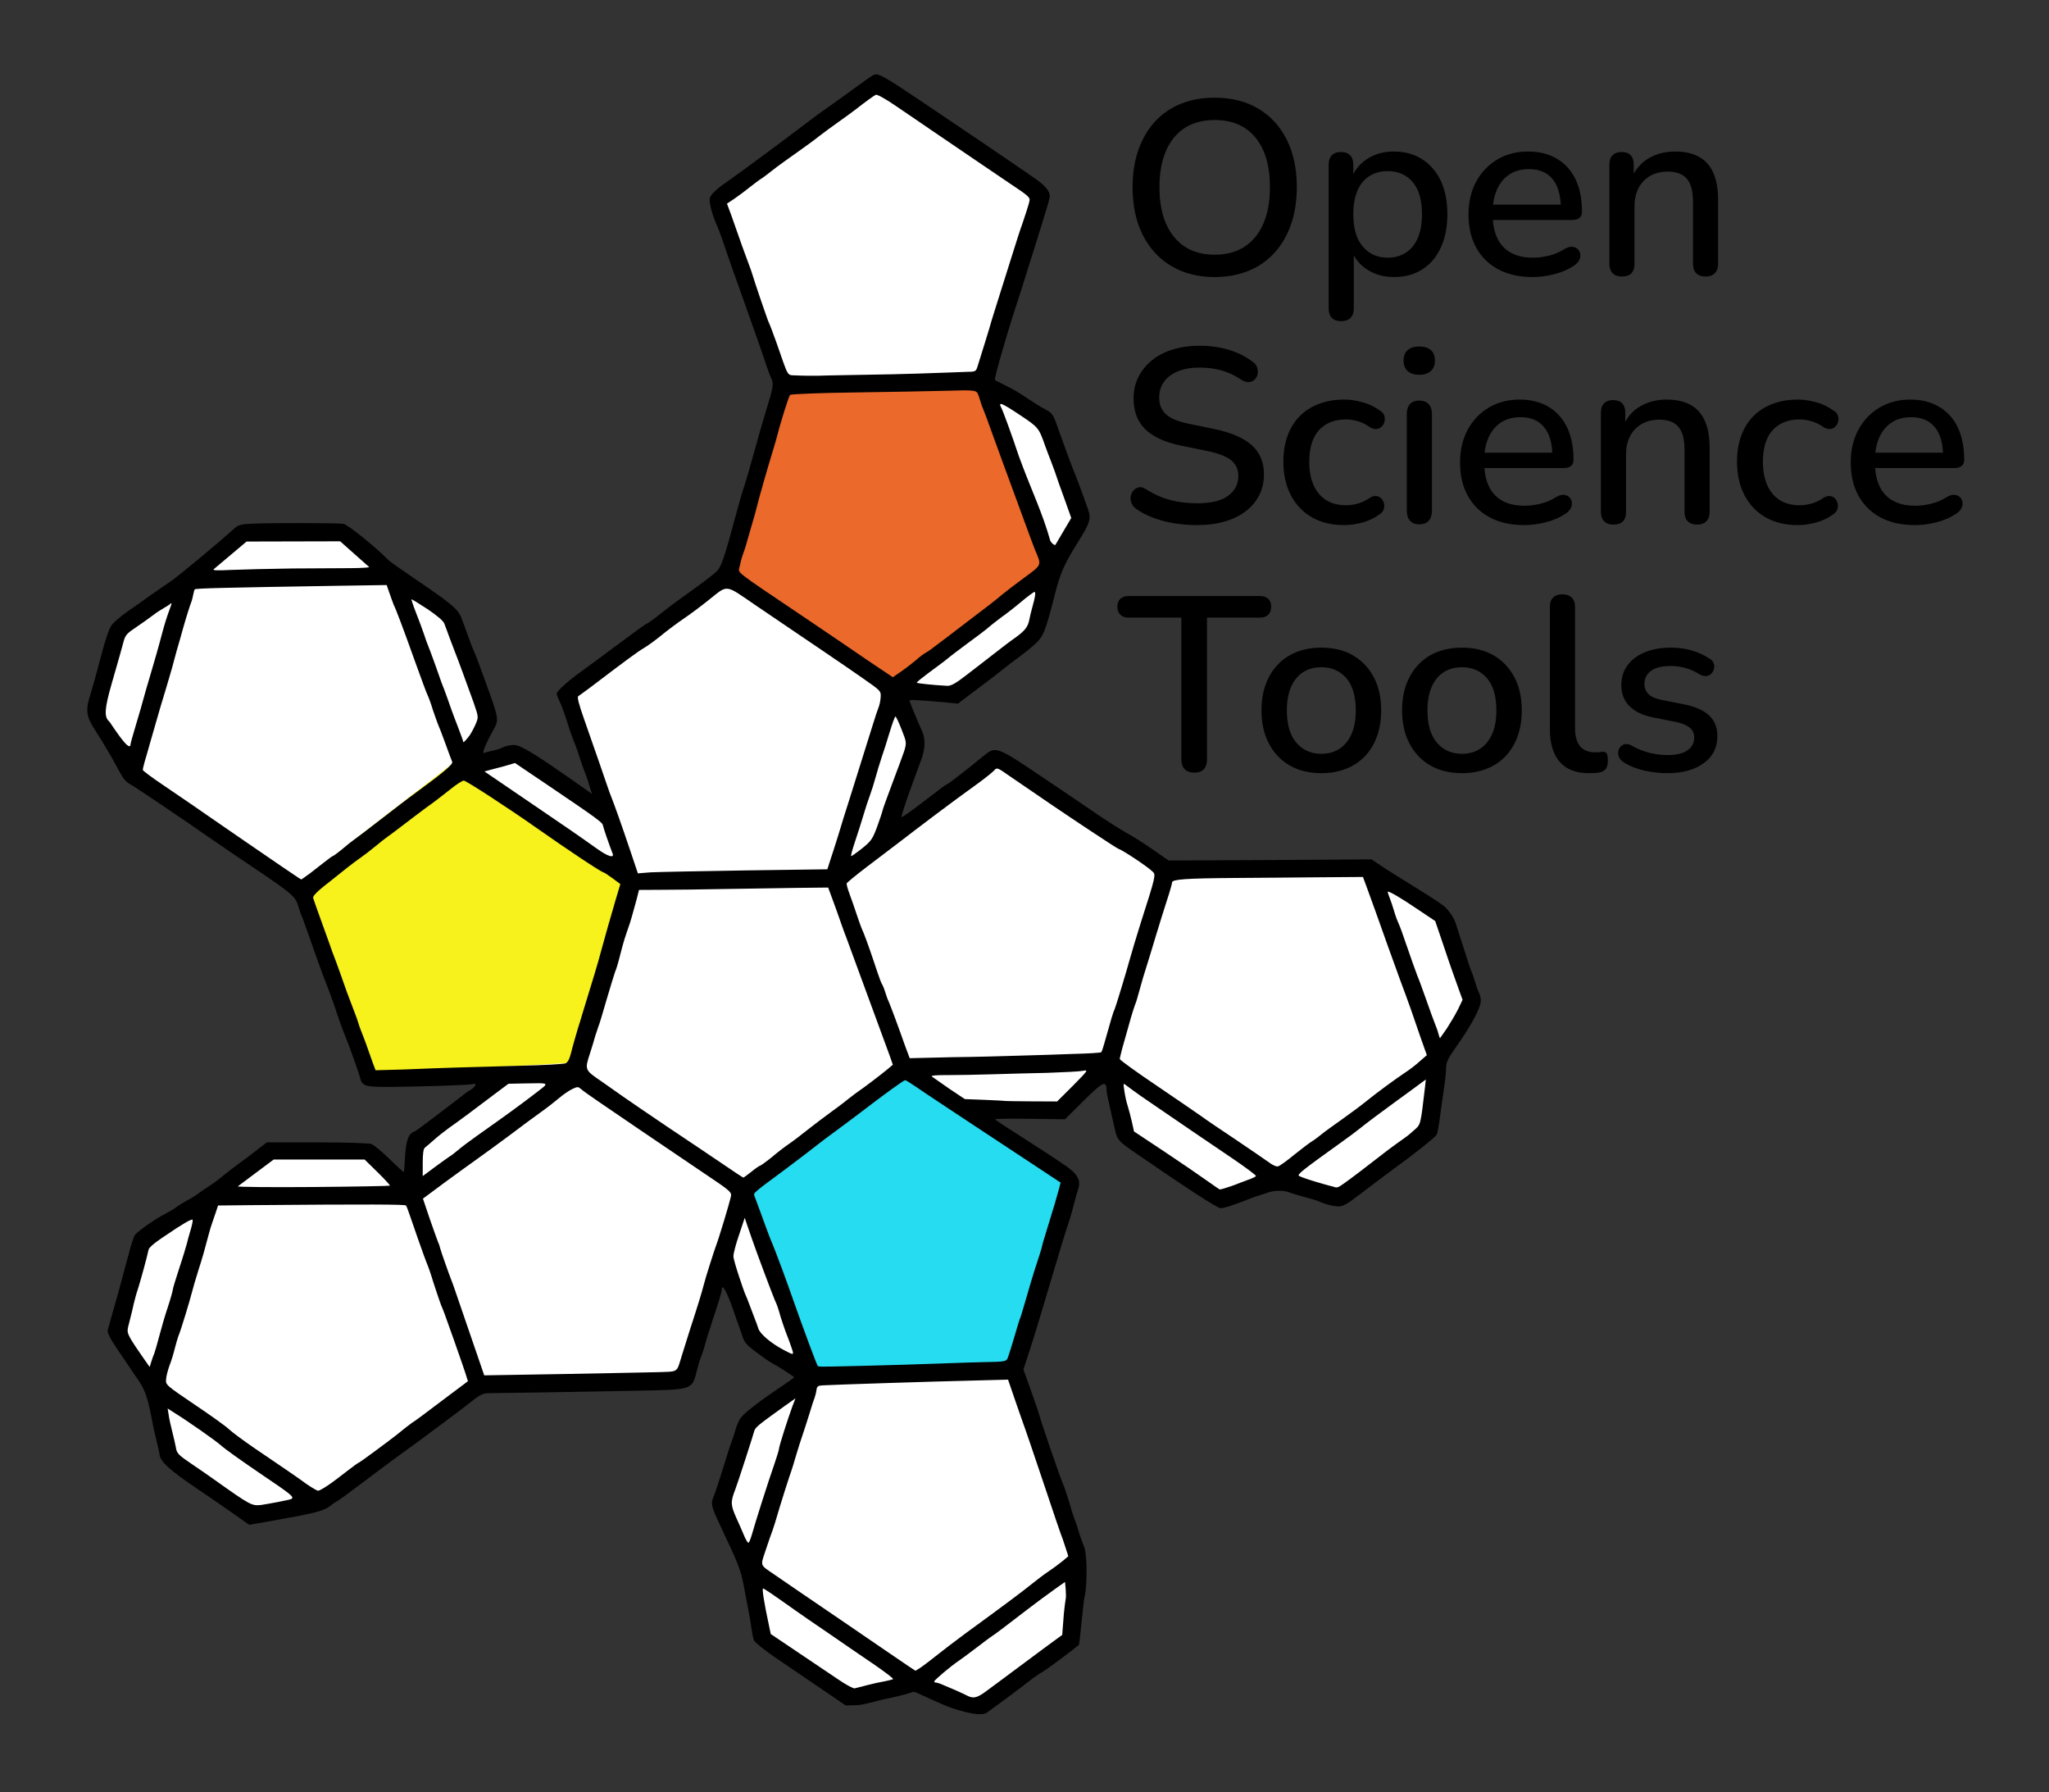 <?xml version="1.0" encoding="UTF-8" standalone="no"?>
<!DOCTYPE svg PUBLIC "-//W3C//DTD SVG 1.1//EN" "http://www.w3.org/Graphics/SVG/1.1/DTD/svg11.dtd">
<svg width="100%" height="100%" viewBox="0 0 470 411" version="1.1" xmlns="http://www.w3.org/2000/svg" xmlns:xlink="http://www.w3.org/1999/xlink" xml:space="preserve" xmlns:serif="http://www.serif.com/" style="fill-rule:evenodd;clip-rule:evenodd;stroke-linejoin:round;stroke-miterlimit:2;">
    <rect x="0" y="0" width="470" height="411" fill="#333333" stroke="none"/>
    <g transform="matrix(1,0,0,1,-683,-2238)">
        <g id="ost_logotext_tight" transform="matrix(1.066,0,0,1.126,604.134,2127.23)">
            <rect x="74" y="99" width="441" height="364" style="fill:none;"/>
            <g id="OST-Logo" serif:id="OST Logo" transform="matrix(0.248,0,0,0.234,86.31,66.654)">
                <g id="OST-Logotext" serif:id="OST Logotext" transform="matrix(1,0,0,1,920.455,374.745)">
                    <path d="M83.774,1.943C69.38,1.943 56.821,-1.259 46.097,-7.665C35.374,-14.07 27.097,-23.139 21.267,-34.87C15.438,-46.601 12.523,-60.383 12.523,-76.217C12.523,-88.164 14.178,-98.924 17.489,-108.496C20.8,-118.068 25.55,-126.273 31.739,-133.11C37.929,-139.947 45.414,-145.165 54.194,-148.764C62.974,-152.362 72.834,-154.161 83.774,-154.161C98.312,-154.161 110.907,-150.995 121.559,-144.661C132.21,-138.328 140.451,-129.331 146.281,-117.672C152.11,-106.013 155.025,-92.266 155.025,-76.433C155.025,-64.486 153.37,-53.69 150.059,-44.046C146.748,-34.402 141.962,-26.125 135.701,-19.216C129.439,-12.307 121.918,-7.053 113.138,-3.455C104.358,0.144 94.57,1.943 83.774,1.943ZM83.774,-17.489C93.85,-17.489 102.45,-19.792 109.575,-24.398C116.701,-29.004 122.17,-35.697 125.985,-44.478C129.799,-53.258 131.706,-63.838 131.706,-76.217C131.706,-94.785 127.532,-109.18 119.184,-119.399C110.835,-129.619 99.032,-134.729 83.774,-134.729C73.698,-134.729 65.098,-132.462 57.972,-127.928C50.847,-123.394 45.378,-116.737 41.563,-107.956C37.749,-99.176 35.841,-88.596 35.841,-76.217C35.841,-57.792 40.052,-43.398 48.472,-33.035C56.893,-22.671 68.66,-17.489 83.774,-17.489ZM204.469,-17.017L204.469,29.364C204.469,32.963 203.497,35.697 201.554,37.569C199.611,39.44 196.912,40.376 193.457,40.376C190.003,40.376 187.34,39.44 185.469,37.569C183.597,35.697 182.662,32.963 182.662,29.364L182.662,-95.865C182.662,-99.464 183.597,-102.198 185.469,-104.07C187.34,-105.941 189.931,-106.877 193.241,-106.877C196.696,-106.877 199.359,-105.941 201.23,-104.07C203.101,-102.198 204.037,-99.464 204.037,-95.865L204.037,-87.615C206.597,-92.66 210.34,-96.886 215.264,-100.291C222.03,-104.969 230.018,-107.308 239.231,-107.308C248.587,-107.308 256.756,-105.077 263.737,-100.615C270.718,-96.153 276.116,-89.891 279.93,-81.831C283.745,-73.77 285.652,-64.054 285.652,-52.683C285.652,-41.599 283.745,-31.919 279.93,-23.642C276.116,-15.366 270.754,-9.032 263.845,-4.642C256.936,-0.252 248.731,1.943 239.231,1.943C230.162,1.943 222.246,-0.36 215.48,-4.966C210.692,-8.226 207.022,-12.243 204.469,-17.017ZM233.833,-14.898C239.878,-14.898 245.132,-16.337 249.595,-19.216C254.057,-22.095 257.511,-26.341 259.958,-31.955C262.405,-37.569 263.629,-44.478 263.629,-52.683C263.629,-65.062 260.93,-74.418 255.532,-80.751C250.134,-87.085 242.901,-90.251 233.833,-90.251C227.931,-90.251 222.713,-88.848 218.179,-86.041C213.645,-83.234 210.155,-79.024 207.708,-73.41C205.261,-67.796 204.037,-60.887 204.037,-52.683C204.037,-40.448 206.772,-31.091 212.242,-24.614C217.711,-18.137 224.909,-14.898 233.833,-14.898ZM325.143,-47.717C325.893,-37.704 328.815,-29.967 333.908,-24.506C339.882,-18.101 348.554,-14.898 359.926,-14.898C364.244,-14.898 368.814,-15.474 373.636,-16.625C378.458,-17.777 383.028,-19.72 387.346,-22.455C389.793,-23.894 391.989,-24.542 393.932,-24.398C395.875,-24.254 397.458,-23.606 398.682,-22.455C399.905,-21.303 400.661,-19.864 400.949,-18.137C401.237,-16.409 400.949,-14.646 400.085,-12.847C399.222,-11.048 397.71,-9.428 395.551,-7.989C390.657,-4.678 384.971,-2.195 378.494,-0.54C372.017,1.116 365.755,1.943 359.71,1.943C348.194,1.943 338.298,-0.252 330.022,-4.642C321.745,-9.032 315.34,-15.294 310.806,-23.426C306.271,-31.559 304.004,-41.239 304.004,-52.467C304.004,-63.406 306.235,-72.978 310.698,-81.183C315.16,-89.388 321.277,-95.793 329.05,-100.399C336.823,-105.005 345.675,-107.308 355.607,-107.308C362.948,-107.308 369.498,-106.121 375.255,-103.746C381.013,-101.371 385.943,-97.916 390.045,-93.382C394.148,-88.848 397.242,-83.342 399.33,-76.865C401.417,-70.387 402.46,-63.118 402.46,-55.058C402.46,-52.611 401.741,-50.775 400.301,-49.552C398.862,-48.328 396.703,-47.717 393.824,-47.717L325.143,-47.717ZM325.301,-61.103L384.044,-61.103C383.788,-67.006 382.766,-72.116 380.977,-76.433C378.89,-81.471 375.795,-85.321 371.693,-87.984C367.591,-90.647 362.517,-91.979 356.471,-91.979C349.706,-91.979 343.984,-90.395 339.306,-87.229C334.628,-84.062 331.065,-79.672 328.618,-74.058C326.93,-70.185 325.824,-65.867 325.301,-61.103ZM447.37,-87.986C450.455,-93.574 454.63,-97.963 459.893,-101.155C466.658,-105.257 474.431,-107.308 483.212,-107.308C491.56,-107.308 498.505,-105.761 504.047,-102.666C509.589,-99.572 513.727,-94.893 516.462,-88.632C519.197,-82.371 520.564,-74.49 520.564,-64.99L520.564,-9.5C520.564,-6.046 519.629,-3.347 517.757,-1.403C515.886,0.54 513.223,1.511 509.769,1.511C506.17,1.511 503.435,0.54 501.564,-1.403C499.693,-3.347 498.757,-6.046 498.757,-9.5L498.757,-63.694C498.757,-72.762 496.994,-79.384 493.467,-83.558C489.941,-87.732 484.435,-89.819 476.95,-89.819C468.17,-89.819 461.152,-87.085 455.899,-81.615C450.645,-76.145 448.018,-68.804 448.018,-59.592L448.018,-9.5C448.018,-2.159 444.347,1.511 437.006,1.511C433.552,1.511 430.889,0.54 429.018,-1.403C427.146,-3.347 426.211,-6.046 426.211,-9.5L426.211,-95.865C426.211,-99.464 427.146,-102.198 429.018,-104.07C430.889,-105.941 433.48,-106.877 436.79,-106.877C440.245,-106.877 442.872,-105.941 444.671,-104.07C446.47,-102.198 447.37,-99.464 447.37,-95.865L447.37,-87.986ZM68.444,217.855C61.823,217.855 55.345,217.352 49.012,216.344C42.679,215.336 36.705,213.789 31.091,211.702C25.478,209.615 20.44,207.06 15.978,204.037C13.818,202.454 12.343,200.654 11.551,198.639C10.76,196.624 10.544,194.645 10.904,192.702C11.263,190.758 12.091,189.067 13.387,187.628C14.682,186.188 16.265,185.289 18.137,184.929C20.008,184.569 22.095,185.181 24.398,186.764C30.875,190.938 37.713,193.997 44.91,195.94C52.107,197.884 59.952,198.855 68.444,198.855C80.679,198.855 89.712,196.66 95.541,192.27C101.371,187.88 104.286,182.158 104.286,175.105C104.286,169.347 102.198,164.777 98.024,161.394C93.85,158.012 86.869,155.313 77.081,153.298L53.978,148.548C40.304,145.669 30.12,140.919 23.426,134.297C16.733,127.676 13.387,118.752 13.387,107.524C13.387,100.759 14.79,94.57 17.597,88.956C20.404,83.342 24.326,78.484 29.364,74.382C34.402,70.279 40.448,67.149 47.501,64.99C54.554,62.83 62.255,61.751 70.603,61.751C79.528,61.751 87.912,62.902 95.757,65.205C103.602,67.509 110.619,71.035 116.809,75.785C118.68,77.081 119.939,78.7 120.587,80.643C121.235,82.586 121.379,84.494 121.019,86.365C120.659,88.236 119.831,89.819 118.536,91.115C117.24,92.41 115.585,93.166 113.57,93.382C111.555,93.598 109.324,92.914 106.877,91.331C101.263,87.588 95.541,84.889 89.712,83.234C83.882,81.579 77.441,80.751 70.387,80.751C63.334,80.751 57.181,81.831 51.927,83.99C46.673,86.149 42.643,89.172 39.836,93.058C37.029,96.945 35.626,101.551 35.626,106.877C35.626,112.922 37.569,117.744 41.455,121.343C45.342,124.941 51.819,127.676 60.887,129.547L83.774,134.297C98.168,137.32 108.892,141.998 115.945,148.332C122.998,154.665 126.525,163.086 126.525,173.593C126.525,180.359 125.157,186.44 122.422,191.838C119.687,197.236 115.801,201.878 110.763,205.764C105.725,209.651 99.643,212.638 92.518,214.725C85.393,216.812 77.369,217.855 68.444,217.855ZM196.048,217.855C185.253,217.855 175.932,215.588 168.088,211.054C160.243,206.52 154.161,200.115 149.843,191.838C145.525,183.561 143.366,173.809 143.366,162.582C143.366,154.233 144.589,146.712 147.036,140.019C149.483,133.326 152.974,127.676 157.508,123.07C162.042,118.464 167.584,114.901 174.133,112.382C180.683,109.863 187.988,108.604 196.048,108.604C201.086,108.604 206.376,109.36 211.918,110.871C217.46,112.382 222.605,114.865 227.356,118.32C229.227,119.471 230.414,120.875 230.918,122.53C231.422,124.186 231.494,125.877 231.134,127.604C230.774,129.331 229.982,130.807 228.759,132.03C227.535,133.254 226.06,133.974 224.333,134.189C222.605,134.405 220.734,133.938 218.719,132.786C215.264,130.339 211.738,128.576 208.139,127.496C204.541,126.417 201.086,125.877 197.776,125.877C192.594,125.877 188.024,126.704 184.065,128.36C180.107,130.015 176.76,132.39 174.025,135.485C171.29,138.58 169.239,142.43 167.872,147.036C166.504,151.642 165.821,156.896 165.821,162.798C165.821,174.601 168.591,183.849 174.133,190.543C179.675,197.236 187.556,200.582 197.776,200.582C201.086,200.582 204.541,200.079 208.139,199.071C211.738,198.063 215.264,196.336 218.719,193.889C220.734,192.738 222.605,192.306 224.333,192.594C226.06,192.882 227.464,193.637 228.543,194.861C229.623,196.084 230.342,197.524 230.702,199.179C231.062,200.834 230.954,202.526 230.378,204.253C229.803,205.98 228.579,207.42 226.708,208.571C222.102,211.882 217.1,214.257 211.702,215.696C206.304,217.136 201.086,217.855 196.048,217.855ZM261.254,217.208C257.799,217.208 255.136,216.164 253.265,214.077C251.394,211.99 250.458,209.075 250.458,205.333L250.458,121.127C250.458,117.384 251.394,114.505 253.265,112.49C255.136,110.475 257.799,109.467 261.254,109.467C264.708,109.467 267.407,110.475 269.35,112.49C271.294,114.505 272.265,117.384 272.265,121.127L272.265,205.333C272.265,209.075 271.33,211.99 269.458,214.077C267.587,216.164 264.852,217.208 261.254,217.208ZM261.254,87.013C256.936,87.013 253.589,85.933 251.214,83.774C248.839,81.615 247.651,78.592 247.651,74.706C247.651,70.675 248.839,67.617 251.214,65.529C253.589,63.442 256.936,62.399 261.254,62.399C265.572,62.399 268.919,63.442 271.294,65.529C273.669,67.617 274.856,70.675 274.856,74.706C274.856,78.592 273.669,81.615 271.294,83.774C268.919,85.933 265.572,87.013 261.254,87.013ZM317.802,168.196C318.552,178.208 321.474,185.945 326.567,191.406C332.541,197.812 341.213,201.014 352.585,201.014C356.903,201.014 361.473,200.438 366.295,199.287C371.117,198.135 375.687,196.192 380.005,193.457C382.452,192.018 384.648,191.37 386.591,191.514C388.534,191.658 390.117,192.306 391.341,193.457C392.564,194.609 393.32,196.048 393.608,197.776C393.896,199.503 393.608,201.266 392.744,203.065C391.881,204.865 390.369,206.484 388.21,207.923C383.316,211.234 377.63,213.717 371.153,215.372C364.676,217.028 358.414,217.855 352.369,217.855C340.853,217.855 330.957,215.66 322.681,211.27C314.404,206.88 307.999,200.618 303.465,192.486C298.93,184.353 296.663,174.673 296.663,163.446C296.663,152.506 298.894,142.934 303.357,134.729C307.819,126.525 313.936,120.119 321.709,115.513C329.482,110.907 338.334,108.604 348.266,108.604C355.607,108.604 362.157,109.791 367.914,112.166C373.672,114.541 378.602,117.996 382.704,122.53C386.807,127.064 389.901,132.57 391.989,139.047C394.076,145.525 395.119,152.794 395.119,160.855C395.119,163.302 394.4,165.137 392.96,166.36C391.521,167.584 389.362,168.196 386.483,168.196L317.802,168.196ZM317.96,154.809L376.703,154.809C376.447,148.906 375.425,143.796 373.636,139.479C371.549,134.441 368.454,130.591 364.352,127.928C360.25,125.265 355.176,123.934 349.13,123.934C342.365,123.934 336.643,125.517 331.965,128.684C327.287,131.85 323.724,136.241 321.277,141.854C319.589,145.727 318.483,150.045 317.96,154.809ZM440.029,127.926C443.114,122.339 447.289,117.949 452.552,114.757C459.317,110.655 467.09,108.604 475.87,108.604C484.219,108.604 491.164,110.151 496.706,113.246C502.248,116.341 506.386,121.019 509.121,127.28C511.856,133.542 513.223,141.422 513.223,150.923L513.223,206.412C513.223,209.867 512.288,212.566 510.416,214.509C508.545,216.452 505.882,217.424 502.428,217.424C498.829,217.424 496.094,216.452 494.223,214.509C492.352,212.566 491.416,209.867 491.416,206.412L491.416,152.218C491.416,143.15 489.653,136.528 486.126,132.354C482.6,128.18 477.094,126.093 469.609,126.093C460.829,126.093 453.811,128.828 448.558,134.297C443.304,139.767 440.677,147.108 440.677,156.32L440.677,206.412C440.677,213.753 437.006,217.424 429.665,217.424C426.211,217.424 423.548,216.452 421.677,214.509C419.805,212.566 418.87,209.867 418.87,206.412L418.87,120.047C418.87,116.449 419.805,113.714 421.677,111.843C423.548,109.971 426.139,109.036 429.449,109.036C432.904,109.036 435.531,109.971 437.33,111.843C439.129,113.714 440.029,116.449 440.029,120.047L440.029,127.926ZM589.656,217.855C578.861,217.855 569.54,215.588 561.696,211.054C553.851,206.52 547.769,200.115 543.451,191.838C539.133,183.561 536.974,173.809 536.974,162.582C536.974,154.233 538.197,146.712 540.644,140.019C543.091,133.326 546.582,127.676 551.116,123.07C555.65,118.464 561.192,114.901 567.741,112.382C574.29,109.863 581.595,108.604 589.656,108.604C594.694,108.604 599.984,109.36 605.526,110.871C611.068,112.382 616.213,114.865 620.963,118.32C622.835,119.471 624.022,120.875 624.526,122.53C625.03,124.186 625.102,125.877 624.742,127.604C624.382,129.331 623.59,130.807 622.367,132.03C621.143,133.254 619.668,133.974 617.941,134.189C616.213,134.405 614.342,133.938 612.327,132.786C608.872,130.339 605.346,128.576 601.747,127.496C598.149,126.417 594.694,125.877 591.384,125.877C586.202,125.877 581.631,126.704 577.673,128.36C573.715,130.015 570.368,132.39 567.633,135.485C564.898,138.58 562.847,142.43 561.48,147.036C560.112,151.642 559.429,156.896 559.429,162.798C559.429,174.601 562.199,183.849 567.741,190.543C573.283,197.236 581.164,200.582 591.384,200.582C594.694,200.582 598.149,200.079 601.747,199.071C605.346,198.063 608.872,196.336 612.327,193.889C614.342,192.738 616.213,192.306 617.941,192.594C619.668,192.882 621.071,193.637 622.151,194.861C623.231,196.084 623.95,197.524 624.31,199.179C624.67,200.834 624.562,202.526 623.986,204.253C623.41,205.98 622.187,207.42 620.316,208.571C615.71,211.882 610.708,214.257 605.31,215.696C599.912,217.136 594.694,217.855 589.656,217.855ZM656.784,168.196C657.535,178.208 660.456,185.945 665.549,191.406C671.523,197.812 680.195,201.014 691.567,201.014C695.885,201.014 700.455,200.438 705.277,199.287C710.099,198.135 714.669,196.192 718.988,193.457C721.435,192.018 723.63,191.37 725.573,191.514C727.516,191.658 729.1,192.306 730.323,193.457C731.547,194.609 732.302,196.048 732.59,197.776C732.878,199.503 732.59,201.266 731.726,203.065C730.863,204.865 729.351,206.484 727.192,207.923C722.298,211.234 716.613,213.717 710.135,215.372C703.658,217.028 697.396,217.855 691.351,217.855C679.836,217.855 669.94,215.66 661.663,211.27C653.386,206.88 646.981,200.618 642.447,192.486C637.913,184.353 635.646,174.673 635.646,163.446C635.646,152.506 637.877,142.934 642.339,134.729C646.801,126.525 652.918,120.119 660.691,115.513C668.464,110.907 677.317,108.604 687.249,108.604C694.59,108.604 701.139,109.791 706.897,112.166C712.654,114.541 717.584,117.996 721.687,122.53C725.789,127.064 728.884,132.57 730.971,139.047C733.058,145.525 734.101,152.794 734.101,160.855C734.101,163.302 733.382,165.137 731.942,166.36C730.503,167.584 728.344,168.196 725.465,168.196L656.784,168.196ZM656.942,154.809L715.685,154.809C715.429,148.906 714.407,143.796 712.618,139.479C710.531,134.441 707.436,130.591 703.334,127.928C699.232,125.265 694.158,123.934 688.112,123.934C681.347,123.934 675.625,125.517 670.947,128.684C666.269,131.85 662.707,136.241 660.26,141.854C658.571,145.727 657.465,150.045 656.942,154.809ZM66.069,433.336C62.471,433.336 59.7,432.328 57.757,430.313C55.813,428.298 54.842,425.491 54.842,421.892L54.842,298.391L9.068,298.391C6.046,298.391 3.671,297.563 1.943,295.908C0.216,294.252 -0.648,291.913 -0.648,288.891C-0.648,285.868 0.216,283.565 1.943,281.981C3.671,280.398 6.046,279.606 9.068,279.606L122.854,279.606C126.021,279.606 128.468,280.398 130.195,281.981C131.922,283.565 132.786,285.868 132.786,288.891C132.786,291.913 131.922,294.252 130.195,295.908C128.468,297.563 126.021,298.391 122.854,298.391L77.081,298.391L77.081,421.892C77.081,425.491 76.181,428.298 74.382,430.313C72.582,432.328 69.812,433.336 66.069,433.336ZM176.4,433.768C165.749,433.768 156.572,431.537 148.871,427.074C141.171,422.612 135.161,416.279 130.843,408.074C126.525,399.869 124.365,390.225 124.365,379.142C124.365,370.649 125.589,363.092 128.036,356.471C130.483,349.85 133.974,344.128 138.508,339.306C143.042,334.484 148.512,330.813 154.917,328.295C161.322,325.776 168.483,324.516 176.4,324.516C186.908,324.516 196.012,326.747 203.713,331.209C211.414,335.672 217.424,341.969 221.742,350.102C226.06,358.234 228.219,367.914 228.219,379.142C228.219,387.49 226.996,395.047 224.549,401.813C222.102,408.578 218.611,414.336 214.077,419.086C209.543,423.836 204.073,427.47 197.668,429.989C191.262,432.508 184.173,433.768 176.4,433.768ZM176.4,416.926C182.302,416.926 187.484,415.487 191.946,412.608C196.408,409.729 199.899,405.483 202.418,399.869C204.937,394.256 206.196,387.346 206.196,379.142C206.196,366.763 203.461,357.407 197.991,351.073C192.522,344.74 185.325,341.573 176.4,341.573C170.355,341.573 165.101,342.977 160.639,345.783C156.176,348.59 152.686,352.801 150.167,358.414C147.648,364.028 146.388,370.937 146.388,379.142C146.388,391.377 149.123,400.733 154.593,407.21C160.063,413.688 167.332,416.926 176.4,416.926ZM298.391,433.768C287.739,433.768 278.563,431.537 270.862,427.074C263.161,422.612 257.151,416.279 252.833,408.074C248.515,399.869 246.356,390.225 246.356,379.142C246.356,370.649 247.579,363.092 250.026,356.471C252.473,349.85 255.964,344.128 260.498,339.306C265.032,334.484 270.502,330.813 276.907,328.295C283.313,325.776 290.474,324.516 298.391,324.516C308.898,324.516 318.003,326.747 325.704,331.209C333.404,335.672 339.414,341.969 343.732,350.102C348.05,358.234 350.21,367.914 350.21,379.142C350.21,387.49 348.986,395.047 346.539,401.813C344.092,408.578 340.601,414.336 336.067,419.086C331.533,423.836 326.063,427.47 319.658,429.989C313.253,432.508 306.163,433.768 298.391,433.768ZM298.391,416.926C304.292,416.926 309.474,415.487 313.936,412.608C318.399,409.729 321.889,405.483 324.408,399.869C326.927,394.256 328.187,387.346 328.187,379.142C328.187,366.763 325.452,357.407 319.982,351.073C314.512,344.74 307.315,341.573 298.391,341.573C292.345,341.573 287.091,342.977 282.629,345.783C278.167,348.59 274.676,352.801 272.157,358.414C269.638,364.028 268.379,370.937 268.379,379.142C268.379,391.377 271.114,400.733 276.584,407.21C282.053,413.688 289.322,416.926 298.391,416.926ZM408.506,433.768C397.278,433.768 388.822,430.493 383.136,423.944C377.451,417.394 374.608,407.93 374.608,395.551L374.608,289.106C374.608,285.508 375.543,282.773 377.415,280.902C379.286,279.031 381.949,278.095 385.403,278.095C388.858,278.095 391.557,279.031 393.5,280.902C395.443,282.773 396.415,285.508 396.415,289.106L396.415,394.256C396.415,401.453 397.89,406.815 400.841,410.341C403.792,413.868 408.074,415.631 413.688,415.631C414.983,415.631 416.135,415.595 417.142,415.523C418.15,415.451 419.158,415.343 420.165,415.199C421.892,415.055 423.116,415.523 423.836,416.603C424.555,417.682 424.915,419.877 424.915,423.188C424.915,426.211 424.267,428.55 422.972,430.205C421.677,431.86 419.589,432.904 416.711,433.336C415.415,433.48 414.048,433.588 412.608,433.66C411.169,433.732 409.801,433.768 408.506,433.768ZM476.518,433.768C470.185,433.768 463.671,433.048 456.978,431.608C450.285,430.169 444.131,427.722 438.518,424.267C436.646,422.972 435.351,421.533 434.631,419.949C433.912,418.366 433.66,416.747 433.876,415.091C434.091,413.436 434.739,411.996 435.819,410.773C436.898,409.549 438.266,408.794 439.921,408.506C441.576,408.218 443.34,408.578 445.211,409.585C450.825,412.752 456.222,414.947 461.404,416.171C466.586,417.394 471.696,418.006 476.734,418.006C484.363,418.006 490.121,416.639 494.007,413.904C497.894,411.169 499.837,407.498 499.837,402.892C499.837,399.15 498.541,396.235 495.95,394.148C493.359,392.061 489.473,390.441 484.291,389.29L463.779,385.187C454.855,383.316 448.09,380.005 443.484,375.255C438.878,370.505 436.574,364.46 436.574,357.119C436.574,350.497 438.374,344.74 441.972,339.846C445.571,334.952 450.609,331.173 457.086,328.51C463.563,325.847 471.048,324.516 479.541,324.516C485.874,324.516 491.848,325.308 497.462,326.891C503.075,328.474 508.257,330.849 513.007,334.016C514.879,335.024 516.102,336.355 516.678,338.011C517.254,339.666 517.362,341.285 517.002,342.869C516.642,344.452 515.886,345.855 514.735,347.079C513.583,348.302 512.18,349.022 510.524,349.238C508.869,349.454 507.034,349.058 505.019,348.05C500.7,345.316 496.418,343.372 492.172,342.221C487.926,341.069 483.715,340.494 479.541,340.494C471.912,340.494 466.19,341.897 462.376,344.704C458.562,347.511 456.654,351.289 456.654,356.039C456.654,359.638 457.806,362.589 460.109,364.892C462.412,367.195 466.01,368.85 470.905,369.858L491.416,373.96C500.772,375.831 507.861,378.998 512.684,383.46C517.506,387.922 519.917,393.968 519.917,401.597C519.917,411.529 515.958,419.373 508.041,425.131C500.125,430.889 489.617,433.768 476.518,433.768Z"/>
                </g>
                <g id="OST-Emblem" serif:id="OST Emblem">
                    <g id="tabs">
                        <g id="path3823" transform="matrix(1,0,0,1,0,197)">
                            <path d="M611,1316.9C601.5,1323.5 609.6,1336.2 609.8,1345.5C611.3,1356.2 612.6,1368.3 624.4,1372.4C646.1,1386.3 666.6,1402.5 689.6,1414.3C702,1413 715.1,1410.7 726.5,1405.6C734.7,1398.6 724.6,1390.2 718.2,1387C684.3,1363.8 650.9,1339.4 616.6,1317.1C614.8,1316 612.9,1316.7 611,1316.9Z" style="fill:white;fill-rule:nonzero;"/>
                        </g>
                        <g id="path3825" transform="matrix(1,0,0,1,0,197)">
                            <path d="M872.8,1311.6C857.8,1318.1 845.9,1330.7 832.3,1339.7C807.4,1359 781.5,1377.2 757.9,1397.9C752.6,1406.9 763,1411.6 770.1,1413.2C780.8,1416.4 793.7,1428.1 804.8,1419C828.2,1403.1 851.4,1386.7 872.9,1368.4C883.2,1355.3 879.9,1337 881.6,1321.5C881.8,1316.3 878.4,1311 872.8,1311.6Z" style="fill:white;fill-rule:nonzero;"/>
                        </g>
                        <g id="path3767" transform="matrix(1,0,0,1,0,197)">
                            <path d="M223.2,403.1C203.2,403.3 183.1,403.3 163.2,404.1C157.5,405.4 154,410.9 149.4,414C143.1,419.7 135.8,424.6 130.6,431.2C127.9,436.3 132.5,442.6 138.2,442C181.4,440.2 224.7,440.8 268,439.4C273.8,440 278.4,433 274.9,428.1C267.6,419.4 258.3,412.6 250.1,404.8C244.8,401.4 238.2,403.7 232.3,403.1L223.2,403.1Z" style="fill:white;fill-rule:nonzero;"/>
                        </g>
                        <g id="path3769" transform="matrix(1,0,0,1,0,197)">
                            <path d="M95.9,459.9C81.3,466.7 68.3,477.1 55.8,487.1C46.4,507.1 42.5,529.5 37.2,550.9C34.1,566.9 46.4,581.3 57.2,591.6C66.4,597.4 70.9,585.1 72.1,578.1C82.9,541.5 93.6,504.7 104,468C104.5,463.6 100.2,459.2 95.9,459.9Z" style="fill:white;fill-rule:nonzero;"/>
                        </g>
                        <g id="path3773" transform="matrix(1,0,0,1,0,197)">
                            <path d="M308.8,456.2C297,460.5 306.6,473.6 308.5,481.6C321.2,515.6 331.9,550.5 346.7,583.7C350.5,592.2 361.7,588.8 363.8,580.9C370.5,571.6 372.9,559.7 367.5,549.2C358.2,524 350.1,498 337.6,474.3C329,467.5 319.8,458 308.8,456.2Z" style="fill:white;fill-rule:nonzero;"/>
                        </g>
                        <g id="path3775" transform="matrix(1,0,0,1,0,197)">
                            <path d="M396.1,597.5C386.7,601.3 373.6,599.5 366.9,608.1C365.2,619.2 380.1,621.9 386.3,628.4C416.6,648.7 445.8,671 477.4,689.2C487.7,691.4 490.3,678.4 485.2,671.7C482.3,659.8 476.9,648 465.5,642C443.9,627.1 422.4,611.5 400,598.1C398.6,598.2 397.3,597 396.1,597.5Z" style="fill:white;fill-rule:nonzero;"/>
                        </g>
                        <g id="path3783" transform="matrix(1,0,0,1,0,197)">
                            <path d="M725.3,559.4C716.3,566.5 716.2,580.3 711.7,590.3C702.7,620.8 691.2,650.9 683.7,681.7C685.3,692.4 697.9,688.1 702.6,682.2C719.5,669.3 720.5,646.1 728.9,628.1C733.2,613.3 741.7,599.2 743.1,583.8C738.6,576.1 738.6,561.8 728.5,559.4L725.3,559.4Z" style="fill:white;fill-rule:nonzero;"/>
                        </g>
                        <g id="path3785" transform="matrix(1,0,0,1,0,197)">
                            <path d="M846.3,449.8C828.5,458.3 814.5,473.5 798.3,484.7C780.4,499.3 760.6,512 744,528.1C739,538.7 753,541.8 760.7,541.4C770.6,543.5 781.2,541.7 788.7,534.3C808.2,519.1 829.1,505 846.4,487.4C850.3,476.8 856,464.8 853.3,453.4C851.1,451.5 849.5,449.2 846.3,449.8Z" style="fill:white;fill-rule:nonzero;"/>
                        </g>
                        <g id="path3787" transform="matrix(1,0,0,1,0,197)">
                            <path d="M820.4,285.8C808.4,289.9 817.8,303.7 819.6,311.8C831.9,346.2 844.8,380.2 857.8,414.1C863.2,423.7 874.1,415.7 876.5,408.1C881.8,399.3 890.4,389.7 883.2,379.4C873.7,355.4 867.6,329.7 854.7,307.3C845,299 834.5,290.7 822.5,286C821.8,286.1 821.1,285.6 820.4,285.8Z" style="fill:white;fill-rule:nonzero;"/>
                        </g>
                        <g id="path3795" transform="matrix(1,0,0,1,0,197)">
                            <path d="M1155.4,710.9C1144.6,716.9 1155,729.8 1156.4,738.4C1169,773.2 1180.3,808.6 1194.4,842.8C1199.4,850.8 1208.8,844 1211.1,837.4C1216.5,826.3 1229.3,815 1222.9,801.7C1216.1,779.9 1209.1,758 1200.7,736.9C1187.9,727 1173.8,717.1 1158.7,710.8C1157.7,710.5 1156.5,710.8 1155.4,710.9Z" style="fill:white;fill-rule:nonzero;"/>
                        </g>
                        <g id="path3797" transform="matrix(1,0,0,1,0,197)">
                            <path d="M1184.2,874.3C1148.6,899.4 1113.8,925.8 1079,952C1071.6,955.2 1069.6,966.6 1078.5,969.2C1089.2,972.5 1100.2,978.7 1111.6,977.5C1132.1,968.4 1148.4,951.9 1166.8,939.3C1179.5,930.6 1191.7,918.4 1191.4,901.9C1191,893.2 1198.2,880.8 1189.6,874.9C1187.7,874.2 1186.1,873.3 1184.2,874.3Z" style="fill:white;fill-rule:nonzero;"/>
                        </g>
                        <g id="path3799" transform="matrix(1,0,0,1,0,197)">
                            <path d="M925.7,879.2C915.4,884.4 923.3,897.5 923.8,906C926.2,916 927.3,928.2 938.1,932.9C960.9,948.9 983.7,965 1007.5,979.5C1019.2,980.2 1030.1,973.1 1040.8,969.1C1050.2,962.3 1039.2,952.8 1032.8,949C999.8,925.5 966.2,902.5 932.4,880.1C930.4,879.1 928,878.5 925.7,879.2Z" style="fill:white;fill-rule:nonzero;"/>
                        </g>
                        <g id="path3801" transform="matrix(1,0,0,1,0,197)">
                            <path d="M874.4,865.8C836.3,867.9 797.2,867.3 759,869.7C746.1,876.3 762.2,886.5 769.1,890.5C778.1,897.4 787.5,904.9 799.6,902.7C822.6,903.1 845.9,904.6 868.7,903.5C879.8,897 887.5,885.2 897.4,876.7C904.6,863.1 885.3,864.1 876.8,865.6L875.1,865.7L874.4,865.8Z" style="fill:white;fill-rule:nonzero;"/>
                        </g>
                        <g id="path3805" transform="matrix(1,0,0,1,0,197)">
                            <path d="M590.7,997.9C587.4,1010.5 580,1023.2 580.9,1036.2C589,1059.3 595.1,1083.8 607.8,1104.8C616,1112 625.5,1120.8 636.8,1121.8C648.7,1118.4 640.7,1104.7 638.5,1097.1C626.7,1064 615.3,1030.4 601.8,998.1C599.5,993.8 593.8,994.6 590.7,997.9Z" style="fill:white;fill-rule:nonzero;"/>
                        </g>
                        <g id="path3809" transform="matrix(1,0,0,1,0,197)">
                            <path d="M415.2,875.3C401.9,876.3 386.7,874.2 377,885.5C356.7,902.2 333.4,915.7 315,934.7C309.8,943.5 310.2,954.7 310.6,964.5C317.5,975.2 328.1,961.1 335.4,957C365.7,933.6 398,912.7 427.1,887.9C433.2,879.2 422.7,873.8 415.2,875.3Z" style="fill:white;fill-rule:nonzero;"/>
                        </g>
                        <g id="path3811" transform="matrix(1,0,0,1,0,197)">
                            <path d="M183.5,943.9C174.1,951.6 163.2,957.8 154.8,966.6C151.1,977.3 164.4,978.3 171.6,977.8C209.9,978.1 248.5,980.2 286.8,976.4C300.8,973.1 289.5,959.6 282.6,954.8C276.3,946.9 268.3,939.8 257.4,942.6C233.2,943.3 208.5,941.2 184.6,943.7L183.5,943.9Z" style="fill:white;fill-rule:nonzero;"/>
                        </g>
                        <g id="path3815" transform="matrix(1,0,0,1,0,197)">
                            <path d="M114.3,996.4C100.3,1000.8 88.4,1010.9 77.1,1020C67.3,1041.2 62.8,1064.7 56.8,1087.3C51.1,1103.5 65.1,1117.2 73.5,1129.4C80,1136.5 89.1,1128.6 89.3,1120.9C100.3,1082.4 113.3,1044.3 122.8,1005.4C123.6,1000.5 119.2,995.8 114.3,996.4Z" style="fill:white;fill-rule:nonzero;"/>
                        </g>
                        <g id="path3817" transform="matrix(1,0,0,1,0,197)">
                            <path d="M97.2,1162C85.5,1165.7 93.4,1180.1 94.1,1188.4C96.2,1200.2 100.8,1212.5 112.4,1217.9C131,1230.4 148.8,1245.1 168.5,1255.5C181.5,1254.5 196,1254.1 207.7,1247.6C215.6,1237.8 200.5,1231.9 194.4,1226.9C162.6,1206.6 134.7,1180.9 101.6,1162.8C100.3,1162.1 98.7,1161.8 97.2,1162Z" style="fill:white;fill-rule:nonzero;"/>
                        </g>
                        <g id="path3819" transform="matrix(1,0,0,1,0,197)">
                            <path d="M636.8,1152.7C623.8,1158.9 612.7,1169.2 601.5,1178.1C593.5,1199 586.1,1220.8 580.6,1242.7C578.4,1258 587.5,1272.2 594.5,1285C602.3,1292.3 608.9,1280.9 609.6,1273.8C621.3,1236 634,1198.4 644.7,1160.3C644.9,1155.9 641,1152.8 636.8,1152.7Z" style="fill:white;fill-rule:nonzero;"/>
                        </g>
                    </g>
                    <g id="faces">
                        <g id="white" transform="matrix(1,0,0,1,0,197)">
                            <path id="path3765" d="M707.5,14.9C690.2,27.4 673.1,40 656,52.8C635.5,67.8 614.8,82.7 594.6,98.1C588.8,102.7 582.5,106.6 576.8,111.2C573,116.6 577.2,122.9 578.7,128.4C590.3,159.6 600.4,191.3 611.7,222.6C617.6,237 621.6,252.1 628.1,266.3C632.1,273.5 641.6,272.1 648.5,272.3C696,271.9 743.4,270.9 790.8,268.8C795.7,268.8 801.9,268.1 803.7,262.7C810.8,243.7 815.7,224 822,204.8C830.8,175.9 840.4,147.2 849.3,118.4C851.4,113.1 850.5,106.4 845.3,103.3C819,84.5 791.9,66.7 765.2,48.3C749.2,37.7 733.8,26.2 717.3,16.6C714.4,14.8 711,13.2 707.5,14.9Z" style="fill:white;fill-rule:nonzero;"/>
                            <path id="path3771" d="M233.9,442.7C195.5,443.4 157.1,443.1 118.8,446.1C109.2,451.2 110.7,465 106.3,473.8C94.1,517.4 79.9,560.4 69.6,604.5C67,617.2 83.1,621 90.2,628.1C129.5,655.6 168.6,683.5 209,709.3C220.2,709.9 227.7,698.6 236.8,693.5C272.9,665.3 310.5,638.8 345.4,609.1C351.1,597.4 341.5,584.9 338.9,573.5C323,531.1 308.5,487.9 291.1,446.4C282.8,439.6 269.9,444.5 259.7,442.7C251.1,442.6 242.5,442.7 233.9,442.7Z" style="fill:white;fill-rule:nonzero;"/>
                            <path id="path3777" d="M580.7,445.8C561.6,453.5 546.3,468.5 529.4,479.9C502.5,500.6 474,519.5 447.9,541.2C442.8,551.6 451.9,562.8 453.7,573.2C468.7,615.7 482.7,658.6 498.8,700.6C509.2,707.6 523.3,703 535.1,704.2C579.7,703 624.4,702.6 669,700.8C679.2,695.6 677.8,681.3 682.5,672.1C695.5,629.5 709.5,587 720.8,543.9C718.6,532.2 704.8,527.5 696.8,520.2C660.3,495.6 625,469 586.8,447.1C584.9,446.2 582.8,445.5 580.7,445.8Z" style="fill:white;fill-rule:nonzero;"/>
                            <path id="path3779" d="M351.7,613.1C330.8,624.2 312.9,640.4 293.6,654.1C268.9,673.8 242.5,691.7 219.3,713.1C213.3,724.3 222.8,736.7 225.1,747.8C240.5,789.9 255.1,832.6 271.5,874.1C279.3,881.1 291.7,875 301.6,876C348.6,873.4 396,874.3 442.9,869.8C453.4,863.4 452.7,848.3 457.4,838.1C469.7,795.1 483.3,752.2 494.5,709C491.6,698.2 477.9,694.7 469.6,688.1C431.3,663.7 395.4,635.2 355.6,613.4C354.3,613 353,613.1 351.7,613.1Z" style="fill:white;fill-rule:nonzero;"/>
                            <path id="path3781" d="M605.6,706.1C571.3,706.9 536.6,705.7 502.6,710C494.2,715.6 496.4,728.1 492,736.5C480.2,779.7 464.5,822.1 454.1,865.7C454.8,878.6 469.8,883.9 478.1,891.6C515.7,918 553.8,943.8 592.2,969.1C603.2,971.1 610.3,958.9 619.3,954.3C655.4,927 691.7,899.8 727.6,872.2C734,863.4 724.7,853 723.3,843.8C707.5,799.1 692.6,753.6 674.4,710C665.8,703.2 652.6,708.1 642.1,706.3C629.9,706.1 617.8,706 605.6,706.1Z" style="fill:white;fill-rule:nonzero;"/>
                            <path id="path3789" d="M780.7,272.6C732.4,273.4 684,273.3 635.8,276.4C624.3,283.7 625.3,300.2 620.2,311.6C608.4,353 595.6,394.4 585.3,436C588,446.4 601.7,449.9 609.2,457C646.9,482.6 683.9,509.1 722.3,533.4C733.1,534.5 740.2,523.1 749.1,518.5C784.5,492.3 819.4,465.5 853.6,437.9C863.5,427.1 851.7,412.9 849.5,401.4C834.5,360.2 819.8,318.8 804.1,278C799.5,269.6 788.4,273.6 780.7,272.6Z" style="fill:white;fill-rule:nonzero;"/>
                            <path id="path3791" d="M814.3,603C801,608.4 790.7,620.1 778.5,628C746.8,652.8 713.4,675.6 683.1,702C674.5,712.1 685.7,724.7 687.6,735.3C703.2,778.1 718,821.5 734.9,863.6C741.9,870.3 753.4,864 762.3,865.5C810.6,863.5 859.5,864.9 907.6,860.3C916.1,854.8 915.3,841.8 919.5,833C932,789.6 947.3,746.9 957.7,702.9C956.8,688.5 939.9,683.5 930.2,675.8C892.7,653.5 858.3,626.3 820.6,604.5C818.7,603.6 816.5,602.9 814.3,603Z" style="fill:white;fill-rule:nonzero;"/>
                            <path id="path3793" d="M1055.6,696.5C1026.8,697.6 997.6,696.3 969,699.4C957.7,702.7 960.1,717.2 955.6,725.8C942.8,768.7 928.6,811.3 917.5,854.7C914,867.8 930.3,872.5 937.8,879.5C976.4,906 1014,934.1 1054,958.4C1065.3,963.1 1074.1,949.9 1082.9,945C1118.3,917.5 1155.4,892.2 1190.3,864.1C1198.4,855.2 1188,843.2 1186.7,833.4C1171,788.4 1155.4,743 1138.4,698.7C1130.5,691.5 1117.5,697.3 1107.4,695.7C1090.1,696 1072.8,696.2 1055.6,696.5Z" style="fill:white;fill-rule:nonzero;"/>
                            <path id="path3807" d="M448.9,880.2C435.6,884.6 425.5,896.2 413.7,903.6C380.6,929.1 345.5,952.3 313.3,978.9C309.8,989.7 318.8,1000.5 320.8,1011.1C335.3,1053.1 349.6,1095.2 364.5,1137C372.7,1145.2 386.3,1140.4 396.7,1141.9C443.8,1141.1 490.9,1141.2 538,1138.1C548.7,1133.3 547.1,1118.2 552,1108.6C565,1065.6 579.4,1022.9 591.1,979.5C589.4,968.6 576.1,964.8 568.8,957.9C531.5,933 495.5,906 457.3,882.6C454.7,881.3 451.9,880.1 448.9,880.2Z" style="fill:white;fill-rule:nonzero;"/>
                            <path id="path3813" d="M135.2,983.1C124.7,1009.4 118.4,1037.6 109.6,1064.7C103,1089.8 93.1,1114.4 89,1140C90.9,1155 108.6,1159.9 118.4,1168.8C153.3,1193.1 186.6,1221 224.1,1241.6C235.9,1242.2 244.5,1230.8 254.3,1225.6C290.1,1199.4 326.2,1173.1 360.8,1145.4C365.5,1136.5 356.7,1126.6 355.2,1117.5C339.3,1073.7 324.9,1029 308.3,985.7C300.4,978.5 287.4,983.9 277.5,982.2C231.2,982.4 184.6,980.9 138.4,982.1L136.8,982.7L135.2,983.1Z" style="fill:white;fill-rule:nonzero;"/>
                            <path id="path3821" d="M800.1,1134.2C753.4,1136.4 706.6,1136.2 660,1140C650.3,1146.2 651,1160.4 646.2,1170.1C633.2,1212.8 618,1255 606.2,1298C606,1309.3 620.2,1312.8 626.9,1319.7C664.6,1346.6 702.8,1372.9 741.5,1398.3C752.8,1400.4 760.2,1387.9 769.2,1383.2C806.4,1354.3 845.7,1327.9 881.1,1296.7C886,1287.6 876.8,1277.6 875.6,1268.4C860.4,1224.6 846.5,1180 830.3,1136.7C823.6,1129.4 809.3,1135.5 800.1,1134.2Z" style="fill:white;fill-rule:nonzero;"/>
                            <path id="path3742" d="M588.6,970.9C587.6,970.5 568.5,957.5 546.3,942.1C524.1,926.7 493.4,905.7 478.1,895.4C451.8,877.6 450.4,876.5 451.2,872.4C451.7,870.1 463.3,832.9 477.1,789.7L502.1,711.3L587.1,708.5C638.2,706.8 672.7,706.6 673.7,708C674.6,709.2 679,721.1 683.4,734.3C710.7,815 727.2,865.2 727,867C726.9,868.1 699.8,889.5 666.9,914.4C593.8,969.9 591,971.9 588.6,970.9Z" style="fill:white;fill-rule:nonzero;"/>
                        </g>
                        <g id="colours" transform="matrix(1,0,0,1,0,197)">
                            <path id="path3745" d="M662,491.9C627.1,468.2 595.6,446.3 592,443.1L585.4,437.3L608.2,358C620.8,314.4 631.6,278.2 632.3,277.4C633.8,275.9 711,273.6 766.2,273.4L803.1,273.3L832.1,352.4C854.2,412.8 860.6,432.1 859.1,433.9C857.1,436.3 801.2,480 773.3,500.9C752.5,516.5 746.9,520.7 736.9,528.3C732.1,531.9 727.6,534.9 726.9,534.9C726,534.9 696.9,515.6 662,491.9Z" style="fill:rgb(235,105,42);fill-rule:nonzero;"/>
                            <path id="path3747" d="M359.4,867.9C312.8,869.7 273.5,871 272.2,870.8C270.2,870.5 233.9,778 211.9,717.3L209,709.3L220.4,699.4C226.7,693.9 257.8,669.3 289.5,644.7L347.1,600L356.4,606C361.5,609.3 389.3,627.3 418,645.9C446.7,664.5 475.4,683 481.6,686.9C487.8,690.8 493.2,695 493.5,696.2C494,698.1 484.3,733.5 455.4,835.3C451.2,849.9 447,862.5 446,863.2C445.1,864 406.1,866.1 359.4,867.9Z" style="fill:rgb(247,241,28);fill-rule:nonzero;"/>
                            <path id="path3803" d="M732.1,873.9C687.5,906.1 643.6,939.3 601,974.1C596.2,984.3 605.7,994.8 607.7,1004.8C623.8,1045.9 637.2,1088.2 654.3,1128.9C662.1,1138.7 676.9,1132.8 687.6,1134.2C733.1,1132.9 778.6,1132.1 824,1129.4C833.9,1123.9 833.3,1110.1 837.8,1100.7C851,1057.7 864.2,1014.7 876.5,971.4C875.4,960.1 861.1,957.3 854,950.2C815.6,924.4 777.4,897.9 738.3,873.5C736.1,872.5 734.2,872.7 732.1,873.9Z" style="fill:rgb(38,220,240);fill-rule:nonzero;"/>
                        </g>
                    </g>
                    <g id="layer101" transform="matrix(0.981,0,0,0.981,-29.907,130.733)">
                        <g id="frame">
                            <g id="layer1011" serif:id="layer101">
                                <path id="path4" d="M900.4,1171C897.9,1179.7 893.4,1194.1 890.4,1203.4L885,1220L891.3,1237.6C894.7,1247.3 898.2,1257.3 898.8,1259.7C901.3,1268.7 917.2,1315.1 919.9,1321.2C921.5,1324.8 926.1,1339.2 927.1,1343.3C928.1,1347.5 931.9,1356.8 932.9,1360.5C933.9,1364.2 935.4,1368.6 936,1370.2C936.6,1371.8 937.9,1375.3 938.8,1377.7C941.5,1384.7 941.5,1413.1 938.9,1422.5C938.2,1425 934.6,1463.8 934.1,1464.3C928.9,1468.8 904.2,1487.3 901.4,1488.6C899.3,1489.8 894.2,1493.2 890.2,1496.4C880.6,1504 861.4,1518.2 852.6,1524.5C845.5,1529.4 819.1,1519.6 815.8,1518.1C805.6,1513.8 793.5,1508.2 790.7,1506.8C789.2,1506.1 787.4,1505.8 786.7,1506.2C784.9,1507.2 771.6,1510.7 763.6,1512.2C760.3,1512.6 743.7,1517.7 738.1,1517.8L727.8,1518.1L704.7,1502.3C692,1493.6 673.9,1481.2 664.7,1475C655.4,1468.6 647.2,1461.9 646.6,1460.2C645.9,1458.4 645,1453.6 644.4,1449.4C643.8,1445.4 642.8,1438.6 641.9,1434.5C641.2,1430.5 639.2,1420.3 637.7,1412.1C634.9,1397.6 633.2,1393.3 617.2,1359.2C608.8,1341.4 608.2,1339.2 611.1,1332.5C613,1327.6 616.6,1316.7 623.5,1294.1C624.8,1290.1 626.3,1285.3 627.1,1283.6C627.7,1282 629.2,1277.6 630.2,1273.9C631.2,1270.2 633.3,1265.4 634.8,1263.1C637.8,1258.8 651.4,1248.2 670.8,1235.2C677.1,1230.9 682.3,1227.1 682.3,1227C682.3,1226.3 667.2,1216.7 662.6,1214.3C660.5,1213.3 654.1,1208.8 648.6,1204.6C639.8,1198 638,1195.9 636.1,1189.5C634.8,1185.5 633.1,1180.7 632.5,1179C631.9,1177.3 630.7,1174.4 630.1,1172.3C623.7,1152.9 618.2,1142.1 618.2,1149.3C618.2,1151.1 614.3,1163.9 610,1176.5C609.7,1177.5 608.7,1181.1 607.8,1183.5C606.8,1186 605.1,1191.7 603.9,1196.2C602.7,1200.7 601.1,1205.8 600.3,1207.4C599.6,1209 597.9,1214.3 596.7,1218.9C591.8,1238.5 593.7,1237.7 545,1238.8C493.9,1239.8 421.7,1241 413,1241C407.3,1241 404.9,1242 396.9,1248.3C391.8,1252.5 379.1,1262 368.8,1269.7C358.5,1277.3 348.3,1284.9 346.1,1286.6C343.9,1288.2 337.1,1293 331.2,1297.4C325.3,1301.8 311,1312.3 299.7,1321C288.2,1329.7 278.6,1336.7 278.3,1336.7C277.9,1336.7 275,1338.6 272,1341C266.3,1345.6 257.8,1347.7 214.7,1355.3L200.2,1357.8L187.8,1349C180.9,1344.1 166,1333.8 154.5,1326C129.9,1309.4 120.9,1301.2 120.9,1294.9C120.9,1294 115.6,1272.2 115,1268.9C111,1246.6 108.4,1238.7 102.5,1229.9C99.1,1225.1 95.6,1220 94.9,1218.7C94,1217.4 89.1,1210 83.8,1202.3C77.2,1192.6 74.7,1187.4 75.1,1185.1C75.5,1183.5 77.6,1176 79.7,1168.5C81.8,1161.2 84.9,1150.4 86.4,1144.6C87.9,1138.9 91,1127.1 93.4,1118.5C95.6,1109.8 98.2,1101.9 99.1,1100.7C101.8,1097.3 116.4,1086.8 125.4,1082.2C129.9,1079.8 134.7,1077 135.9,1075.8C137.2,1074.8 141.6,1072.1 145.6,1069.8C149.8,1067.7 154.4,1064.7 156.2,1063.1C157.8,1061.6 167.6,1056 174,1050.6C180.6,1045.2 188.3,1039.3 191.2,1037.2C194,1035.3 200.8,1030.2 206.1,1026L215.8,1018.5L260.2,1018.5C285,1018.5 306.2,1019.1 308.3,1020C310.4,1020.7 317.7,1026.7 324.4,1033.3C331.1,1039.9 336.9,1045.1 337.1,1044.9C337.2,1044.6 337.7,1038.3 338.1,1030.7C339,1016.4 341.2,1010.4 346.8,1008.7C348.3,1008.1 381.7,982.6 385.4,979.6C389.1,976.6 393.9,973 396.3,971.7C400.8,968.9 401.8,965.6 397.8,966.8C394.8,967.7 357.2,968.9 325.2,969.3C302.9,969.4 300,968.6 298.3,961.2C297.6,957.9 288,930.7 285.5,925.1C283.3,919.7 278.2,905.8 276.4,899.7C275.4,896.4 267.3,874.4 265.8,871C264.2,867.4 247.3,818.5 246.7,817.6C246.1,816.9 244.8,812.8 243.6,808.8C241.2,800.4 237.9,797.6 204.9,775.3C193.8,767.8 178,757.1 169.8,751.4C143.1,732.7 98.7,702.6 95.1,700.8C90.8,698.4 89.1,696.3 84.2,687.2C77.9,675.4 71.8,665.1 64.2,653.2C55.8,640.2 55.2,635.1 60.2,619.7C61.8,614.3 65.9,599.7 69.2,587.1C72.6,573.4 76.4,562.5 78.5,559.6C80.3,557.1 86.7,551.7 92.7,547.4C98.8,543.2 108.2,536.6 113.6,532.6C119.1,528.7 127,523.3 131.1,520.5C137.1,516.5 172.8,486.8 188.1,472.9C190.5,470.8 193.9,469.9 201.5,469.6C220.6,468.7 279,468.9 283.6,469.7C287.6,470.4 313,491.1 323,501.5C324.3,503 334.3,510 345.3,517.5C376.8,538.9 383.8,544.4 387.1,551.2C388.7,554.6 396.7,577.5 397.4,579C398.1,580.3 400.1,585.3 401.9,589.8C422.8,647.1 421.8,641.9 415.2,654.3C412.2,659.7 409.2,666.2 408.2,668.9C406.7,673.2 406.9,673.5 409.2,672.6C410.5,672.2 413.8,671.3 416.2,670.8C418.7,670.4 422.5,669 424.7,668C426.9,666.8 431.3,665.9 434.6,665.9C440.3,665.9 453.6,674.1 493.4,702.2L503.4,709.4L501.9,704.5C501,701.8 500,698.2 499.5,696.6C499.1,695 495.1,685.5 493.3,679.4C491.4,673.3 488.7,665.5 487.2,662.2C485.9,658.9 483.9,653.2 482.7,649.5C481.7,645.8 476.9,631.6 475.2,628.3C473.6,624.9 472.2,621.3 472.2,620.4C472.2,618.2 481.3,609.8 493.9,600.7C499.7,596.5 513,586.7 523.6,578.7C534.1,570.8 551,558.4 551.6,558.4C552.3,558.4 558.2,554.2 564.6,549C571,543.9 579.1,537.8 582.7,535.3C597.9,524.5 609.3,515.9 613.2,512.3C617.8,508 620.1,501.5 631.6,458.4C633.7,450.6 636.4,441.2 637.7,437.5C639.9,430.8 642.5,421.8 649.3,397.2C651.1,390.2 655,377.5 657.5,368.8C663.6,349.1 664.2,345.5 662.3,341.5C661.4,339.7 659.3,334.2 657.7,329.3C655,320.9 648,300.9 629.2,247.9C625,236 620.2,222.4 618.7,217.6C617.1,212.8 614.8,206.8 613.6,204.2C609.1,193.9 606.4,182.5 607.9,179.7C610,176 614.9,171.5 624.8,164.8C632.6,159.4 677.1,126.4 694.5,113C698.8,109.6 706.7,103.9 712,100.2C731.6,86.5 750.8,71.5 753.3,71.1C757.3,70.2 761.5,72.4 794.7,94.8C828.6,117.6 872.1,147.2 894.3,162.6C903.7,169 908.3,174.4 908.3,178.6C908.3,181.1 908,182.2 896.4,219.7C884,259.4 880,272 875.3,286.3C872.9,293.8 858.8,340.5 859.8,342.1C860.2,342.8 873.5,348.5 882.5,354.4C891.3,360.4 901.3,366.6 904.6,368.3C909.4,370.7 911.2,372.8 913.4,378.8C914.9,383 927.6,418.3 928.8,421C930.9,425.9 937.6,443.5 942.2,457.1C945,465.3 944,468.7 933.2,485.9C920.8,506.1 917.8,512.9 912.9,532C904.2,566 902.7,569.8 894.8,576.8C890.8,580.4 885.1,585 881.8,587.4C878.7,589.6 870.7,595.6 864.3,600.8C857.9,605.9 850.7,611.4 848.5,613C846.3,614.6 840.6,619 835.8,622.6L827.1,629.2L815,628C790.4,625.9 784.2,625.6 784.2,626.5C784.2,627.4 790.2,642 795.4,653.8C798.4,660.4 798.2,669 794.8,678.4C793.3,682.6 788.5,695.9 784.2,707.5C780,719.3 776.9,729.3 777.2,729.8C777.8,730.4 785.6,724.7 809.3,706.5C813.6,703.1 817.5,700.4 818,700.4C818.7,700.4 838.5,685 849.5,675.8C860.4,666.7 861.1,667 900.1,693.3C918.9,706 941.8,721.5 951,727.9C960.3,734.2 971.8,741.5 976.7,744.2C981.6,746.9 991.9,753.3 999.5,758.7L1013.4,768.4L1103.1,768L1192.8,767.4L1206.5,776.5C1214.1,781.6 1246.8,801.1 1256.4,808.4C1260.2,811.3 1264.5,817.3 1266.6,822.1C1267.4,824 1272.6,840.8 1275.3,849C1277.8,857.2 1280.5,865.3 1281.3,866.9C1282,868.5 1283.4,872.6 1284.4,875.9C1285.3,879.2 1286.6,882.9 1287.2,884.1C1290.9,891.7 1290.3,895.6 1284.2,907.4C1280.9,914 1273.7,925.3 1268.5,932.6C1260.4,944.1 1258.9,947.1 1258.8,952.8C1258.8,956.5 1257.8,966.2 1256.4,974.5C1255.2,982.7 1253.6,993.8 1253,999.1C1252.3,1004.5 1251.2,1010 1250.6,1011.5C1249.7,1013.7 1229.2,1030 1210.9,1043.2C1206.4,1046.5 1197.2,1053.4 1185.2,1062.6C1171.2,1073.4 1167.9,1075.3 1163.5,1075.3C1159.1,1075.3 1151.9,1073.4 1146,1070.7C1144.4,1070 1139.3,1068.5 1134.8,1067.3C1130.3,1066.1 1123.6,1064.2 1120,1062.8C1112.8,1060.1 1103.6,1062.2 1102.6,1062.6C1099,1063.9 1090.5,1066.4 1087,1067.8C1071.2,1074.1 1062.5,1076.9 1059.4,1076.9C1056.7,1076.9 1032.7,1061.4 987,1029.9C968.9,1017.5 967.9,1016.5 965.9,1006.9C965,1002.3 958.6,975.7 958.6,973.2C958.6,962.9 955.9,964.1 938.4,981.4L921.8,998L890.9,997.6C873.9,997.3 860,997.6 860,998C860,999.3 897.3,1021.9 922.3,1039.2C932.9,1046.5 936,1052.3 933.5,1059.7C932.6,1062.2 930.8,1068.7 929.5,1074C928.2,1079.3 925.5,1088.5 923.5,1094.2C921.7,1100 919.3,1107.3 918.4,1110.6M849.9,1507C853.3,1504.6 869.9,1492.2 876.7,1487.1C883.6,1481.9 896,1472.8 904.2,1466.6L919.3,1455.5L920.3,1442.7C920.7,1435.7 921.8,1427 922.4,1423.6C923.1,1420 921.8,1408.5 921.8,1408.5L914,1414C909.7,1417 895.6,1427.4 882.8,1437.3C870,1447.2 858.5,1456 857,1456.7C855.7,1457.6 849.4,1462.2 843,1467.2C836.6,1472.1 829.7,1477.2 827.9,1478.4C821.5,1482.6 806.1,1495.6 806.1,1496.8C806.1,1497.4 806.8,1497.8 807.7,1497.8C808.6,1497.8 811.7,1498.8 814.7,1500.2C817.8,1501.5 822.6,1503.6 825.5,1504.8C828.3,1506.1 832.4,1507.9 834.5,1509C840.2,1512.1 843.1,1511.6 849.9,1507ZM747.1,1500C752,1498.7 758.9,1497.2 762.5,1496.6C765.9,1495.9 769.2,1495.1 769.7,1494.7C770.1,1494.1 762.8,1488.6 753.6,1482.2C744.3,1475.9 726.3,1463.5 713.6,1454.7C700.9,1446 686.7,1436.3 682.2,1433C663.4,1419.6 655.6,1414.3 654.7,1414.3C653.7,1414.3 655.6,1427.1 659.9,1446.9L661.5,1454.7L686.1,1471.3C699.5,1480.4 715.8,1491.3 722.1,1495.6C728.4,1499.9 734.6,1503.2 735.8,1502.9C737.1,1502.5 742.2,1501.3 747.1,1500ZM794.5,1484.2C797.2,1482.3 803.9,1477.2 809.1,1473C814.5,1468.7 825.8,1460 834.5,1453.6C866.8,1430 884.7,1416.6 892,1410.6C896.2,1407.2 903.1,1401.9 907.4,1399C911.9,1396 917.4,1391.8 920.1,1389.6L924.7,1385.7L922,1377.3C920.5,1372.5 918.7,1367.4 918,1365.8C917.4,1364.2 911.4,1346.7 904.9,1327C889.5,1281.2 889.8,1282.1 886.7,1273.2C885.2,1269.2 881.2,1257.5 877.7,1247.4L871.4,1229L837.7,1229.9C806.2,1230.6 716.9,1233.5 706.9,1234.1C703.3,1234.4 702.3,1235.1 702,1238.1C701.7,1240.2 701,1243.2 700.4,1244.8C699.7,1246.4 697.6,1252.9 695.8,1259C693.9,1265.1 691.2,1273.6 689.8,1277.7C688.3,1281.9 685.8,1289.9 684.1,1295.6C682.5,1301.4 679.8,1310.1 678,1315C676.4,1319.9 672.5,1332 669.5,1341.9C666.7,1351.8 663.7,1361.2 663.1,1362.8C662.4,1364.4 659.8,1371.9 657.3,1379.5C652.2,1394.9 651.6,1392.9 664.5,1401.8C668.2,1404.3 677.3,1410.6 684.7,1415.7C692.2,1420.9 708.9,1432.3 722,1441.2C735.1,1450.2 755.6,1464.2 767.5,1472.4C779.4,1480.6 789.3,1487.3 789.5,1487.3C789.4,1487.4 791.8,1486 794.5,1484.2ZM644.7,1366.9C647.7,1356 659.8,1317.9 664.6,1304.3C666.8,1297.7 668.8,1291.5 668.8,1290.4C668.8,1288.3 676.6,1263.8 680.7,1252.6L683.4,1245.6L674.1,1252.2C649.8,1269.7 647.8,1271.3 646.8,1275C646.4,1277.1 632.3,1320.8 630.3,1326C625.8,1337.5 626,1340.2 631,1351.5C633.7,1357.6 637.1,1365.1 638.3,1368.2C639.6,1371.2 641.1,1373.7 641.7,1373.7C642.3,1374 643.5,1370.8 644.7,1366.9ZM237.7,1334.8C240.1,1333 237.3,1330.8 210.7,1312.8C194.4,1301.7 178.4,1290.3 175.2,1287.3C170.1,1282.8 147,1266.5 132.3,1257.3L128.1,1254.6L129,1260.3C129.4,1263.3 130.8,1269.9 132.1,1274.8C133.4,1279.7 134.8,1286.3 135.4,1289.3C136.1,1294.2 137.6,1295.9 149,1303.6C156,1308.4 165.4,1314.8 169.9,1318.1C201.3,1340.5 202.5,1341.1 210.8,1340.2C215,1339.6 236.2,1335.8 237.7,1334.8ZM269.7,1322.9C273.6,1320.4 281.2,1314.5 286.7,1310.2C292.2,1305.9 297.2,1302.3 297.8,1302.3C298.2,1302.3 324.3,1283.1 330.6,1278C336.9,1272.8 343.1,1268 344.5,1267.1C346,1266.4 357.6,1257.7 370.3,1248L393.7,1230.4L391,1221.9C389.5,1217.3 385.2,1205 381.6,1194.7C377.9,1184.4 374.1,1173.6 373.1,1170.8C372.1,1168 370.6,1164.4 370,1163C369.3,1161.5 362.3,1140.5 361.4,1137.2C360.4,1133.9 359,1129.9 358.3,1128.2C355.2,1120.9 344.1,1088.6 342.6,1084.1C341.1,1079.6 339.5,1075.3 338.9,1074.5C337.9,1073.5 308.4,1073.3 200.9,1074.2L172.7,1074.5L170.5,1081.1C169.3,1084.8 167.8,1089.2 167.2,1090.8C166.6,1092.4 165.3,1096.6 164.4,1100.2C160.7,1114.2 159.2,1119.8 155.3,1131.9C153.1,1138.9 150.4,1148.2 149.3,1152.5C148.3,1156.7 140.1,1184.6 137.4,1190.9C136.8,1192.5 135.5,1197.3 134.4,1201.4C133.4,1205.6 131.4,1212.3 129.8,1216.3C128.3,1220.5 126.8,1226 126.7,1228.8C126.3,1233.6 126.7,1234 151.6,1250.9C165.6,1260.3 179.4,1270.2 182.2,1272.9C185,1275.6 195.2,1283.1 204.6,1289.6C233.3,1309.2 242.4,1315.3 250.9,1321.6C255.4,1324.7 260,1327.4 261.1,1327.6C261.8,1327.7 265.8,1325.6 269.7,1322.9ZM408.1,1225.2L479.8,1224C519.2,1223.3 555.5,1222.5 560.5,1222.4C580.5,1221.7 578,1223.3 582.8,1207.9C585.2,1200.3 588.3,1190.3 589.7,1185.8C598.1,1159.8 600.2,1152.8 602.5,1144C603.8,1138.6 611.7,1113.9 612.8,1111.1C615.6,1103.8 625,1072.4 626.2,1066.9C627.1,1062.4 626.6,1062.1 599,1043.5C583.6,1033 559.9,1016.9 546.3,1007.7C532.7,998.4 516,986.9 509,982.2C502,977.4 495.1,972.5 493.6,971.1C491.2,969 490.6,969 486.1,971.1C483.3,972.4 478,976 474.3,979.2C470.4,982.5 463.1,988.2 457.9,991.9C452.7,995.6 440.4,1004.7 430.7,1012.1C420.8,1019.4 408.2,1028.8 402.3,1032.9C396.5,1037.1 383.2,1046.6 372.7,1054.4L353.9,1068.4L359.7,1085.7C363,1095.3 366.3,1104.4 366.9,1106C367.6,1107.6 368.7,1110.3 369,1112C369.7,1114.8 376.3,1133.7 378.9,1140.4C380.1,1143.2 382.3,1149.8 387.4,1164.7M749.4,1216.6C767,1216.2 794.9,1215.3 811.4,1214.7C827.8,1214.1 844.7,1213.5 848.7,1213.5C870.1,1213.1 869.9,1213.1 871.5,1208.7C872.4,1206.3 874.9,1198.1 877.2,1190.3C879.4,1182.5 881.7,1175.1 882.3,1173.9C883,1172.7 892.1,1140.2 895.1,1131.1C898.1,1122.1 900.8,1113.5 901.2,1111.8C901.9,1108.4 902.4,1106.7 903.4,1103.6C904.1,1101.4 908.6,1086.4 912.7,1073C913.9,1069 915.5,1063 916.4,1059.9L917.9,1054.2L895.6,1039.4C883.4,1031.2 804,979 790.3,969.4C785.5,966.1 781,963.3 780.4,963.3C779.2,963.3 761.9,975.8 741.3,991.7C733.2,997.8 722.5,1005.9 717.4,1009.6C712.2,1013.3 705,1018.9 701.3,1021.8C697.6,1024.8 685.9,1033.7 675.3,1041.7C645.9,1063.5 646,1063.4 647.1,1066C647.7,1067.5 649.8,1073.3 651.9,1079C654,1084.8 659.6,1100.4 661.1,1104C665.9,1114.8 678.6,1150.1 680.2,1155C689.9,1182.6 702.3,1216.4 703.2,1217C703.8,1217.4 707.2,1217.6 710.8,1217.4C714.3,1217.5 731.7,1217 749.4,1216.6ZM116.2,1206C116.8,1204.4 118.9,1197.3 120.7,1190.3C122.5,1183.3 125.9,1171.6 128.3,1164.5C130.7,1157.2 132.6,1150.3 132.6,1149.4C132.6,1148.4 135.3,1139.4 138.6,1129.4C141.9,1119.5 144.7,1109.8 145.2,1107.9C145.6,1106 147,1100.9 148.3,1096.6C149.6,1092.3 150.5,1087.9 150.2,1087.2C149.8,1085.9 141.1,1090.9 126.3,1101.1C124.1,1102.6 111.9,1110.4 111.2,1113.8C110,1119.8 104.3,1140.7 101.8,1148.6C100.5,1152.3 99,1158 98.2,1161.3C97.6,1164.6 95.8,1171.6 94.5,1176.8C92,1186.2 92,1186.4 95.2,1192.5C97.1,1195.8 101.8,1203 105.5,1208.2L112.2,1217.8L113.5,1213.5C114.4,1210.9 115.4,1207.6 116.2,1206ZM679.8,1200.4C678.6,1196.8 677.1,1192.6 676.4,1191C674.3,1185.8 670,1173.2 668.9,1168.6C668.2,1166.1 666.7,1161.7 665.3,1158.9C663.2,1154.1 649,1116.2 644.7,1103.6C643.7,1100.8 641.9,1095.4 640.7,1092L638.5,1085.4L633.6,1100.2C630.8,1108.3 628.5,1116.9 628.5,1119.5C628.5,1123.7 638,1151.1 638.7,1152.6C639.4,1153.9 641.5,1159.2 643.3,1164.1C645.1,1169 647.2,1174.4 647.8,1176C648.5,1177.6 649.7,1181.1 650.5,1183.5C651.8,1188.3 661.8,1196.8 673.2,1202.8C682.3,1207.6 682.3,1207.6 679.8,1200.4ZM1064.6,1058.7C1067.4,1057.8 1071,1056.6 1072.7,1055.9C1074.3,1055.2 1079,1053.5 1082.9,1052C1086.8,1050.7 1090.4,1049 1090.7,1048.4C1091,1047.8 1081.7,1040.8 1070.1,1032.9C1051.1,1020.1 1018.9,998 989.2,977.6C983.5,973.6 977.6,969.2 975.9,967.9C973.2,965.7 973.2,965.8 974.3,973C974.9,977.2 976.2,983.2 977.3,986.4C978.3,989.7 980,996.1 981,1000.6L982.8,1008.8L1009.7,1026.7C1024.5,1036.6 1041.4,1048.2 1047.2,1052.4C1053.2,1056.7 1058.4,1060.3 1058.8,1060.3C1059.2,1060.3 1061.8,1059.6 1064.6,1058.7ZM324.7,1056.9C325,1056.6 320.1,1051.2 313.8,1045L302.3,1033.7L221.9,1033.7L206.8,1045C198.4,1051.3 191,1056.9 190.2,1057.5C189.6,1058.1 219.3,1058.4 256.5,1058.1C293.7,1057.8 324.4,1057.2 324.7,1056.9ZM1168.7,1054.8C1174.4,1050.8 1187.5,1040.8 1207.5,1025.2C1212.9,1021.2 1218.6,1017 1220.3,1015.9C1222,1014.8 1226.3,1011.6 1229.7,1008.4C1236.6,1002.3 1236,1004.8 1240.2,969.3L1240.9,962.7L1236.7,965.8C1234.3,967.6 1224.6,974.8 1215.2,981.6C1205.8,988.4 1186.5,1002.8 1182.9,1005.9C1179.2,1008.9 1171.8,1014.4 1166.6,1018.1C1131.7,1043.2 1126.7,1047.1 1128.8,1048.3C1131.2,1049.6 1140,1052.5 1150.9,1055.6C1154.6,1056.6 1158.4,1057.7 1159.1,1057.8C1162.3,1059 1163,1058.9 1168.7,1054.8ZM728.4,836.9C726.8,833.3 720.4,814.3 717.5,806.6L712.3,792.4L684.2,792.7C668.8,793 640,793.4 620.3,793.7C600.6,794.1 575.6,794.4 564.7,794.4L545,794.5L542.8,803.2C541.5,807.8 539.7,814.4 538.8,817.7C537.9,821 536,827.1 534.5,831.1C533,835.3 531.1,841.4 530.2,845C529.3,848.4 527.8,854.1 526.9,857.7C526,861.1 524.7,865.3 523.9,867C523.3,868.6 519.9,879.7 516.4,891.6C513,903.5 509.7,914.6 508.9,916.2C508.3,917.8 507.1,921.6 506.2,924.4C505.5,927.2 503.4,934 501.7,939.3C496.9,954.1 496.9,954.2 511.4,964.1C518.4,969 526.9,975 530.4,977.5C533.8,980 551.2,991.8 568.8,1003.8C586.4,1015.6 609,1030.8 618.8,1037.5C628.5,1044.2 636.9,1049.7 637.2,1049.7C637.5,1049.9 640.6,1047.5 644.2,1044.7C647.6,1041.9 651.1,1039.5 651.8,1039.3C652.4,1039.3 657,1036 662,1032C666.9,1027.8 673.9,1022.4 677.7,1019.8C681.4,1017.3 689.2,1011.3 694.9,1006.7C700.7,1002.1 709.1,995.8 713.6,992.5C718.1,989.2 725.2,984 729.3,980.6C733.5,977.3 737.8,974 739.2,973.1C742.5,971 759.2,958.3 764.9,953.5L769.5,949.6L766.8,941.8M377.2,1031.2C378.5,1030.5 382.1,1027.8 385.1,1025.2C387.9,1022.8 395.4,1017.1 401.5,1012.8C427.6,994.3 439.6,985.6 455,973.7C465.8,965.3 466.5,965.8 443.4,966.2L429.5,966.5L418.7,974.6C403.3,986.4 384.1,1000.7 376.9,1005.7C373.6,1008.1 367.8,1012.6 364.1,1015.9C360.4,1019.2 356.5,1022.5 355.6,1023.2C354.3,1024.1 353.7,1028.9 353.7,1036.5L353.7,1048.4L364.3,1040.5C369.9,1036.3 375.9,1032.1 377.2,1031.2ZM1124.6,1029.4C1130.9,1024.3 1138,1018.9 1140.3,1017.5C1142.5,1016.2 1147.5,1012.4 1151.2,1009.3C1155.1,1006.2 1177.8,990.6 1189.1,981.3C1198.1,974 1213.6,962.6 1222.7,956.5C1226.4,954.1 1232.3,949.6 1235.5,946.6L1241.8,941.1L1235.8,924.1C1232.7,914.8 1228.9,904.2 1227.7,900.5C1226.5,896.8 1219.8,878.8 1218.8,876.1C1214.3,863.9 1199.5,822.5 1196.5,813.8C1194.6,808.4 1191.3,799.5 1189.2,793.6C1187.1,787.9 1185.3,783.1 1185.3,783C1185.3,783 1167.4,783.1 1145.4,783.3C1123.3,783.6 1090.3,783.7 1071.8,783.9C1028.9,784.2 1016.5,785.1 1016.5,787.8C1016.5,788.8 1014.6,795.6 1012.2,802.9C1009.8,810.1 1005.5,824.4 1002.3,834.7C999.3,845 995.4,857.4 993.9,862.3C989.4,876 985.4,892.7 984.2,895.1C983.2,897.6 980.5,906 978.4,913.8C976.2,921.6 973.5,931.4 972.3,935.5C971.3,939.7 970.2,943.7 970.2,944.5C970.2,945.4 985,956.1 1003.2,968.4C1021.4,980.8 1039,992.9 1042.5,995.4C1045.8,997.9 1059.1,1006.9 1071.8,1015.4C1084.5,1023.9 1097.8,1033.2 1101.4,1035.7C1105.4,1038.8 1108.9,1040.3 1110.4,1039.7C1111.8,1039.3 1118.2,1034.7 1124.6,1029.4ZM928.9,968.1C942.3,954.4 942.6,954.1 937.6,955C934.8,955.6 920.6,956.3 906.2,956.8C891.9,957.1 869.6,957.7 856.9,958.1C844.2,958.5 826.7,958.8 818.1,958.8C808.5,958.7 803,959.2 803.9,960C804.8,960.7 811.7,965.5 819.3,970.8L833.2,980.1L851.4,980.8C861.4,981.2 869.8,981.7 869.9,981.8C870,981.8 880.2,982.1 892.4,982.1L914.8,982.2L928.9,968.1ZM383.5,952.1C394.6,951.8 420.1,951.1 440.2,950.5C460.4,950.1 478.1,949 479.9,948.4C482,947.5 483.5,944.8 485,938.7C486,934.1 490.1,920.5 490.8,917.9C491.7,915.4 493.6,908.6 495.4,902.8C503.3,877.3 509.3,857.3 511.8,847.5C515.4,834.2 519.6,819.6 524.5,802.7L528.5,789.3C528.5,789.3 515.5,779.4 513.7,779C510.9,778.3 481.3,758.5 454.1,739.3C429.3,721.8 392.1,697.5 390,697.5C388.7,697.5 383,701.2 377.3,705.9C371.6,710.4 362.7,717.4 357.3,721.1C352.1,725 342.5,732.2 336.2,737.1C329.8,742 323.5,746.8 322.2,747.6C320.9,748.5 316.1,752.2 311.6,756C307.1,759.7 301,764.4 298.2,766.3C293.4,769.6 283.3,777.5 270.4,788C267.7,790.1 255.9,799 256.8,801.7C257.2,803.2 260.4,812.2 263.8,821.6C267.2,831 270.5,840.4 271.3,842.5C271.9,844.6 274.6,851.9 277.3,858.9C279.8,865.9 283,874.6 284.2,878.3C286.4,885.2 295.6,908.2 296.6,912.1C297.6,916.1 302.1,926.6 303.9,932C305.7,937.4 308.4,944.5 309.6,948.1L312,954.5L337.5,953.8C351.8,953.1 372.4,952.5 383.5,952.1ZM883,941.5C895.4,941.2 916.2,940.5 929.3,940C942.3,939.7 953.3,939 953.8,938.5C954.3,938 955.4,934.9 956.3,931.5C962.6,909 964.5,902.5 965.6,900.6C966.3,899.4 976.9,864.3 978.7,857.3C980.6,850.3 985,835.9 988.3,825.2C1002.2,781.6 1002.3,781 999.2,778.2C994.6,773.7 972.8,759.2 969,758C967.1,757.4 926.4,730.2 911.3,719.9C896.4,709.6 879,697.8 872.8,693.5C861.7,685.7 861.6,685.7 858.9,688.7C857.4,690.3 851.1,695.4 844.9,699.9C818.9,718.7 795.8,736.3 775.3,752.1C768.9,757 755.7,767 746.3,774.2C736.9,781.4 729,787.9 728.7,788.7C728.4,789.4 729.6,793.9 731.4,798.6C733.2,803.4 735.9,811.3 737.5,816.2C739.1,821.1 741.1,826.5 741.7,828.1C744.1,833.3 748,844.1 751.9,855.7C753.8,861.8 758.9,876.5 759.5,877.4C760.1,878.1 761.6,881.4 762.6,884.7C763.6,888 765,892 765.9,893.7C766.6,895.3 769.2,902.1 771.6,908.6C774,915.1 777.9,925.8 780.1,932.2L784.4,943.8L822.5,942.9C843.4,942.7 870.8,941.9 883,941.5ZM1259.5,917.4C1262.6,912.6 1267.1,905 1269.4,900.4L1273.4,892L1269.4,880.9C1267.2,874.8 1261.6,859.1 1257.3,846L1249.2,822.1L1233.4,811.5C1218.9,801.6 1209.2,796 1207.3,796C1206.9,796 1207.9,799.1 1209.4,802.9C1211,806.6 1213.7,816.8 1215.2,820.4C1216.7,823.8 1219.1,829.7 1220.3,833.4C1227.5,854.3 1232.1,867.4 1233.3,870.4C1236.4,877.4 1246.6,907.7 1249,913.3C1250,915.8 1251.5,919.6 1252,922C1252.6,924.2 1253.2,926 1253.5,926C1253.5,926 1256.2,922.1 1259.5,917.4ZM254,779.8C258.3,776.5 273.1,764.7 273.7,764.7C274.3,764.7 278.2,761.9 282.4,758.4C286.6,754.8 291.5,750.9 293.3,749.7C295.1,748.5 306.1,740.1 317.8,731C329.4,722 342.1,712.2 346.2,709.3C371.7,690.6 380.5,683.2 379.8,680.9C379.2,679.7 376.5,672.2 373.7,664.5C370.9,656.7 367.9,649 367.1,647.3C366.5,645.7 364.4,640 362.6,634.6C361,629.2 358.9,623.5 358.1,621.9C357.2,620.3 352.6,607.6 347.5,593.5C336.4,562.3 329.9,545.1 328.1,541.7C327.4,540.2 321.8,524 321.8,524L276.3,524.7C178,526.3 153.4,526.9 152.1,527.8C151.4,528.2 150.2,535.7 149.5,537.7C148,541.4 143.8,554.9 141.7,562.5C141,565 139.8,569.5 139,572.2C137.1,578.6 135.1,585.5 132.3,596.4C131,601.3 128.1,610.7 126.2,617.3C124.1,623.9 120.2,637.3 117.4,647.2C114.6,657.1 110.8,669.9 109.2,675.9C107.4,681.7 106.1,687.1 106.1,688C106.1,688.7 113.7,694.4 123,700.7C132.1,707 148.5,718 159.1,725.5C169.9,733 186.1,744.2 195.4,750.6C204.8,757 219.9,767.5 229,773.7C238.3,780 245.9,785.2 246.2,785.2C246,785.6 249.7,782.9 254,779.8ZM639,777.2L711.6,776.2L714,768.6C715.5,764.4 718.6,754.3 721.2,746.1C723.6,737.9 728.2,723.1 731.4,713.2C737.5,693.8 745.4,668.4 751.7,648.2C753.8,641.2 756.2,634.2 756.9,632.5C757.6,630.9 758.5,627 758.7,623.8C759.1,618.1 759.1,618 743.5,607.1C728.6,596.6 701.2,578 648.2,542C620.3,522.9 624.2,523.3 606.1,537.7C600,542.6 590.1,550.1 584.1,554.1C578.3,558.1 569.5,564.7 564.7,568.7C559.9,572.6 553.1,577.7 549.3,579.9C543.3,583.5 534.4,590.1 502.1,614.7C497.2,618.4 492.2,622 491.3,622.6C490.1,623.2 491.7,629.6 496.4,642.9C509.1,679.2 513,690.7 516.3,700.4C518.1,705.8 520.2,711.5 520.9,713.1C522.5,717 529.6,736.7 537.6,760.7L544,779.8L555.2,778.9C561.3,778.6 599.1,777.8 639,777.2ZM521.6,762.1C518.9,755.1 513.5,739.7 513.1,737.3C512.7,734.6 508.2,731.3 461.3,699.5L435.3,681.9L426.2,684.6C421.1,685.9 415.1,687.6 412.6,688.2L408.3,689.4L414.9,693.9C418.6,696.4 435.4,707.9 452.2,719.4C481.8,739.6 489.1,744.6 508.2,758.2C517.7,765 523.4,766.6 521.6,762.1ZM742.5,757.5C750.3,751.2 751.6,749.3 755.6,738.5C758,731.9 760.2,725.2 760.5,723.7C761.2,720.3 778.4,675.3 779.6,671.2C781.7,663.9 781.7,663.4 777.2,652.1C774.8,645.8 772.3,640.6 771.8,640.6C771.3,640.6 769,646.9 766.7,654.5C764.5,662 761.2,672.3 759.5,677.2C757.9,682.1 755.5,689.9 754.3,694.4C753.1,698.9 750.9,706 749.4,710.1C747.8,714.3 745.1,722.6 743.3,728.8C741.5,735 738.1,745.5 735.8,752.4C733.6,759.1 732.1,764.6 732.7,764.5C733.2,764.5 737.6,761.4 742.5,757.5ZM95.3,665.1C95.3,663.3 104.4,634.1 107.5,622.1C108.4,618.8 110.3,612.1 111.8,607.2C116.1,592.7 120.3,578.1 123.4,566.1C125,560 127.7,551.3 129.4,546.8C132.1,539.5 132.2,539 129.7,541.3C128.2,542.6 120.6,546.5 116.1,550.1C111.6,553.5 104,558.9 99.4,562C92.2,566.8 90.6,568.6 89.2,573.9C87.6,579.9 85,589.3 78.6,611.5C72.3,633.5 71.7,641.2 76.5,645.1C77.5,646 95.1,674.6 95.3,665.1ZM395.2,657.4C396.7,655.2 399.1,650.7 400.6,647.2C403.1,641.2 403.1,641.1 398.8,628.5C393.7,614.2 384,587.6 382.1,583.1C381.5,581.5 379.4,576.1 377.6,571.2C375.8,566.3 373.7,560.4 372.8,558.2C371.9,555.7 366.5,551.2 357.7,545.2C350.2,540.3 344,536.4 343.7,536.7C343.6,536.8 345.3,542.4 347.9,548.9C350.4,555.3 353.4,563.4 354.5,566.7C355.5,570 358.2,577.5 360.5,583.1C362.6,588.9 365.9,597.6 367.5,602.5C369.1,607.4 371.4,613.6 372.4,615.9C373.4,618.4 376.4,626.8 379.1,634.6C381.8,642.4 389.5,661.4 389.5,663.1C389.5,664.6 393.7,659.5 395.2,657.4ZM835.2,603.4C842.7,597.7 853.6,589.1 859.7,584.4C865.8,579.6 874,573.3 878.1,570.5C886.3,564.5 889,561.1 890.2,554.8C890.6,552.4 891.8,547.6 892.7,544.3C895.4,534.9 896.1,530.1 894.8,530.1C894.1,530.1 888.4,534.3 882.3,539.5C876.2,544.6 868.7,550.4 865.9,552.3C863.1,554.4 856.8,559.2 852.2,563.2C847.6,567.1 825.9,582.5 815,591.6C811.1,594.7 789.9,609.8 790.7,610.7C791.4,611.3 805.6,612.8 817.4,613.4C820.7,613.7 824.9,611.5 835.2,603.4ZM790,590.6C793,587.9 796.9,584.9 798.7,584C800.5,583.1 805.4,579.5 809.6,576.2C813.9,573.1 822.6,566.3 829,561.4C852.6,543.5 860.8,537.1 866,532.6C869,530.1 877.8,523.3 885.7,517.5C901.5,505.9 901.2,506.6 895.4,493.2C893.9,489.6 881.2,454.7 877.9,445.7C874.6,436.6 869.5,422.6 866.4,414.3C863.4,406.1 858.8,393.4 856.1,385.9C853.6,378.6 850.3,369.9 848.9,366.6C847.4,363.5 845.4,354.4 844,353.2C842.1,351.1 838.3,351 818.3,351.6C805.5,352 769,352.6 737.4,353.1C703.7,353.5 679.3,354.6 678.6,355.3C677.4,356.5 669.6,381.6 666.7,393.4C666.6,394.3 665.2,398.6 663.9,403.1C659.4,417.7 650.6,448.5 649.4,453.9C648.8,456.7 646.4,465.2 644.2,472.6C642,480.1 640,487.1 639.7,488.3C639.4,489.5 638.2,493.2 637,496.5C635.8,499.8 634.5,504.9 634,507.7C632.8,513.7 627.4,509.5 689.7,551.6C709.9,565.2 736,583.1 747.8,591.2L769.5,605.8L777,600.6C781,597.9 786.8,593.2 790,590.6ZM237.9,509.3C258.5,509.2 282.6,509 291.4,509C300.4,508.9 307.1,508.4 306.3,508C305.7,507.4 299.6,502 292.9,496.1L280.7,485.2L197.9,485.4L184.3,496.9C176.8,503.2 170,509 168.9,509.9C167.6,511.1 171.7,511.2 183.8,510.6C193.1,510.2 217.4,509.6 237.9,509.3ZM913.6,487.8L927.3,464.5L921.3,447.6C918,438.5 914.1,427.6 912.8,423.4C911.3,419.4 909.5,414.6 908.9,412.9C908.2,411.3 906.2,405.9 904.4,401C898.4,384.1 898.6,384.3 881.1,372.6C865.1,362 862.4,361 865.6,367.1C866.8,369.2 874.9,391.3 880.8,409.2C881.8,412 883.5,416.5 884.4,418.9C892.6,440.6 902.4,461.8 908.6,484.2C909.2,486.4 913.2,489.9 913.6,487.8ZM768.8,337C798.8,336.4 832.4,334.8 836.2,334.8C842.8,334.7 843.1,334.5 844.7,329.1C845.7,326 848.6,316.7 851.1,308.5C853.6,300.3 856.3,291.6 856.9,289.1C858.2,284.6 861.7,273.9 868.1,253.3C869.9,247.6 873.6,235.8 876.3,227.2C879,218.5 882.4,207.8 884.1,203.3C885.7,198.8 889.8,186 890.2,183.9C891.1,180 890.5,179.4 871.8,166.9C863,160.9 816.5,129.3 802.4,119.6C795.1,114.5 781.6,105.4 772.7,99.3C763.9,93.2 755.7,88.5 754.5,89C753.3,89.4 745.4,95.1 736.9,101.8C728.4,108.4 712.7,119.1 704.5,125.6C696.4,132.2 673.9,147.7 667.2,152.8C660.6,158 654.1,163 652.7,163.7C651.4,164.6 646.9,167.9 642.7,171.2C638.7,174.5 632.4,179.1 629.1,181.4L622.8,185.6L626.5,195.6C628.4,201.1 631.3,209.3 632.9,213.8C634.4,218.3 637.8,227.7 640.4,234.7C643.1,241.7 645.5,248.7 645.9,250.4C646.2,252 658.9,289.6 659.8,291.1C660.5,292.4 663.7,300.7 666.7,309.3C677.8,341.1 675.5,337.5 684.3,338C688.5,338.3 697,338.3 703.1,338.3C709.2,338 738.8,337.6 768.8,337Z" style="fill-rule:nonzero;"/>
                            </g>
                        </g>
                    </g>
                </g>
            </g>
        </g>
    </g>
</svg>
